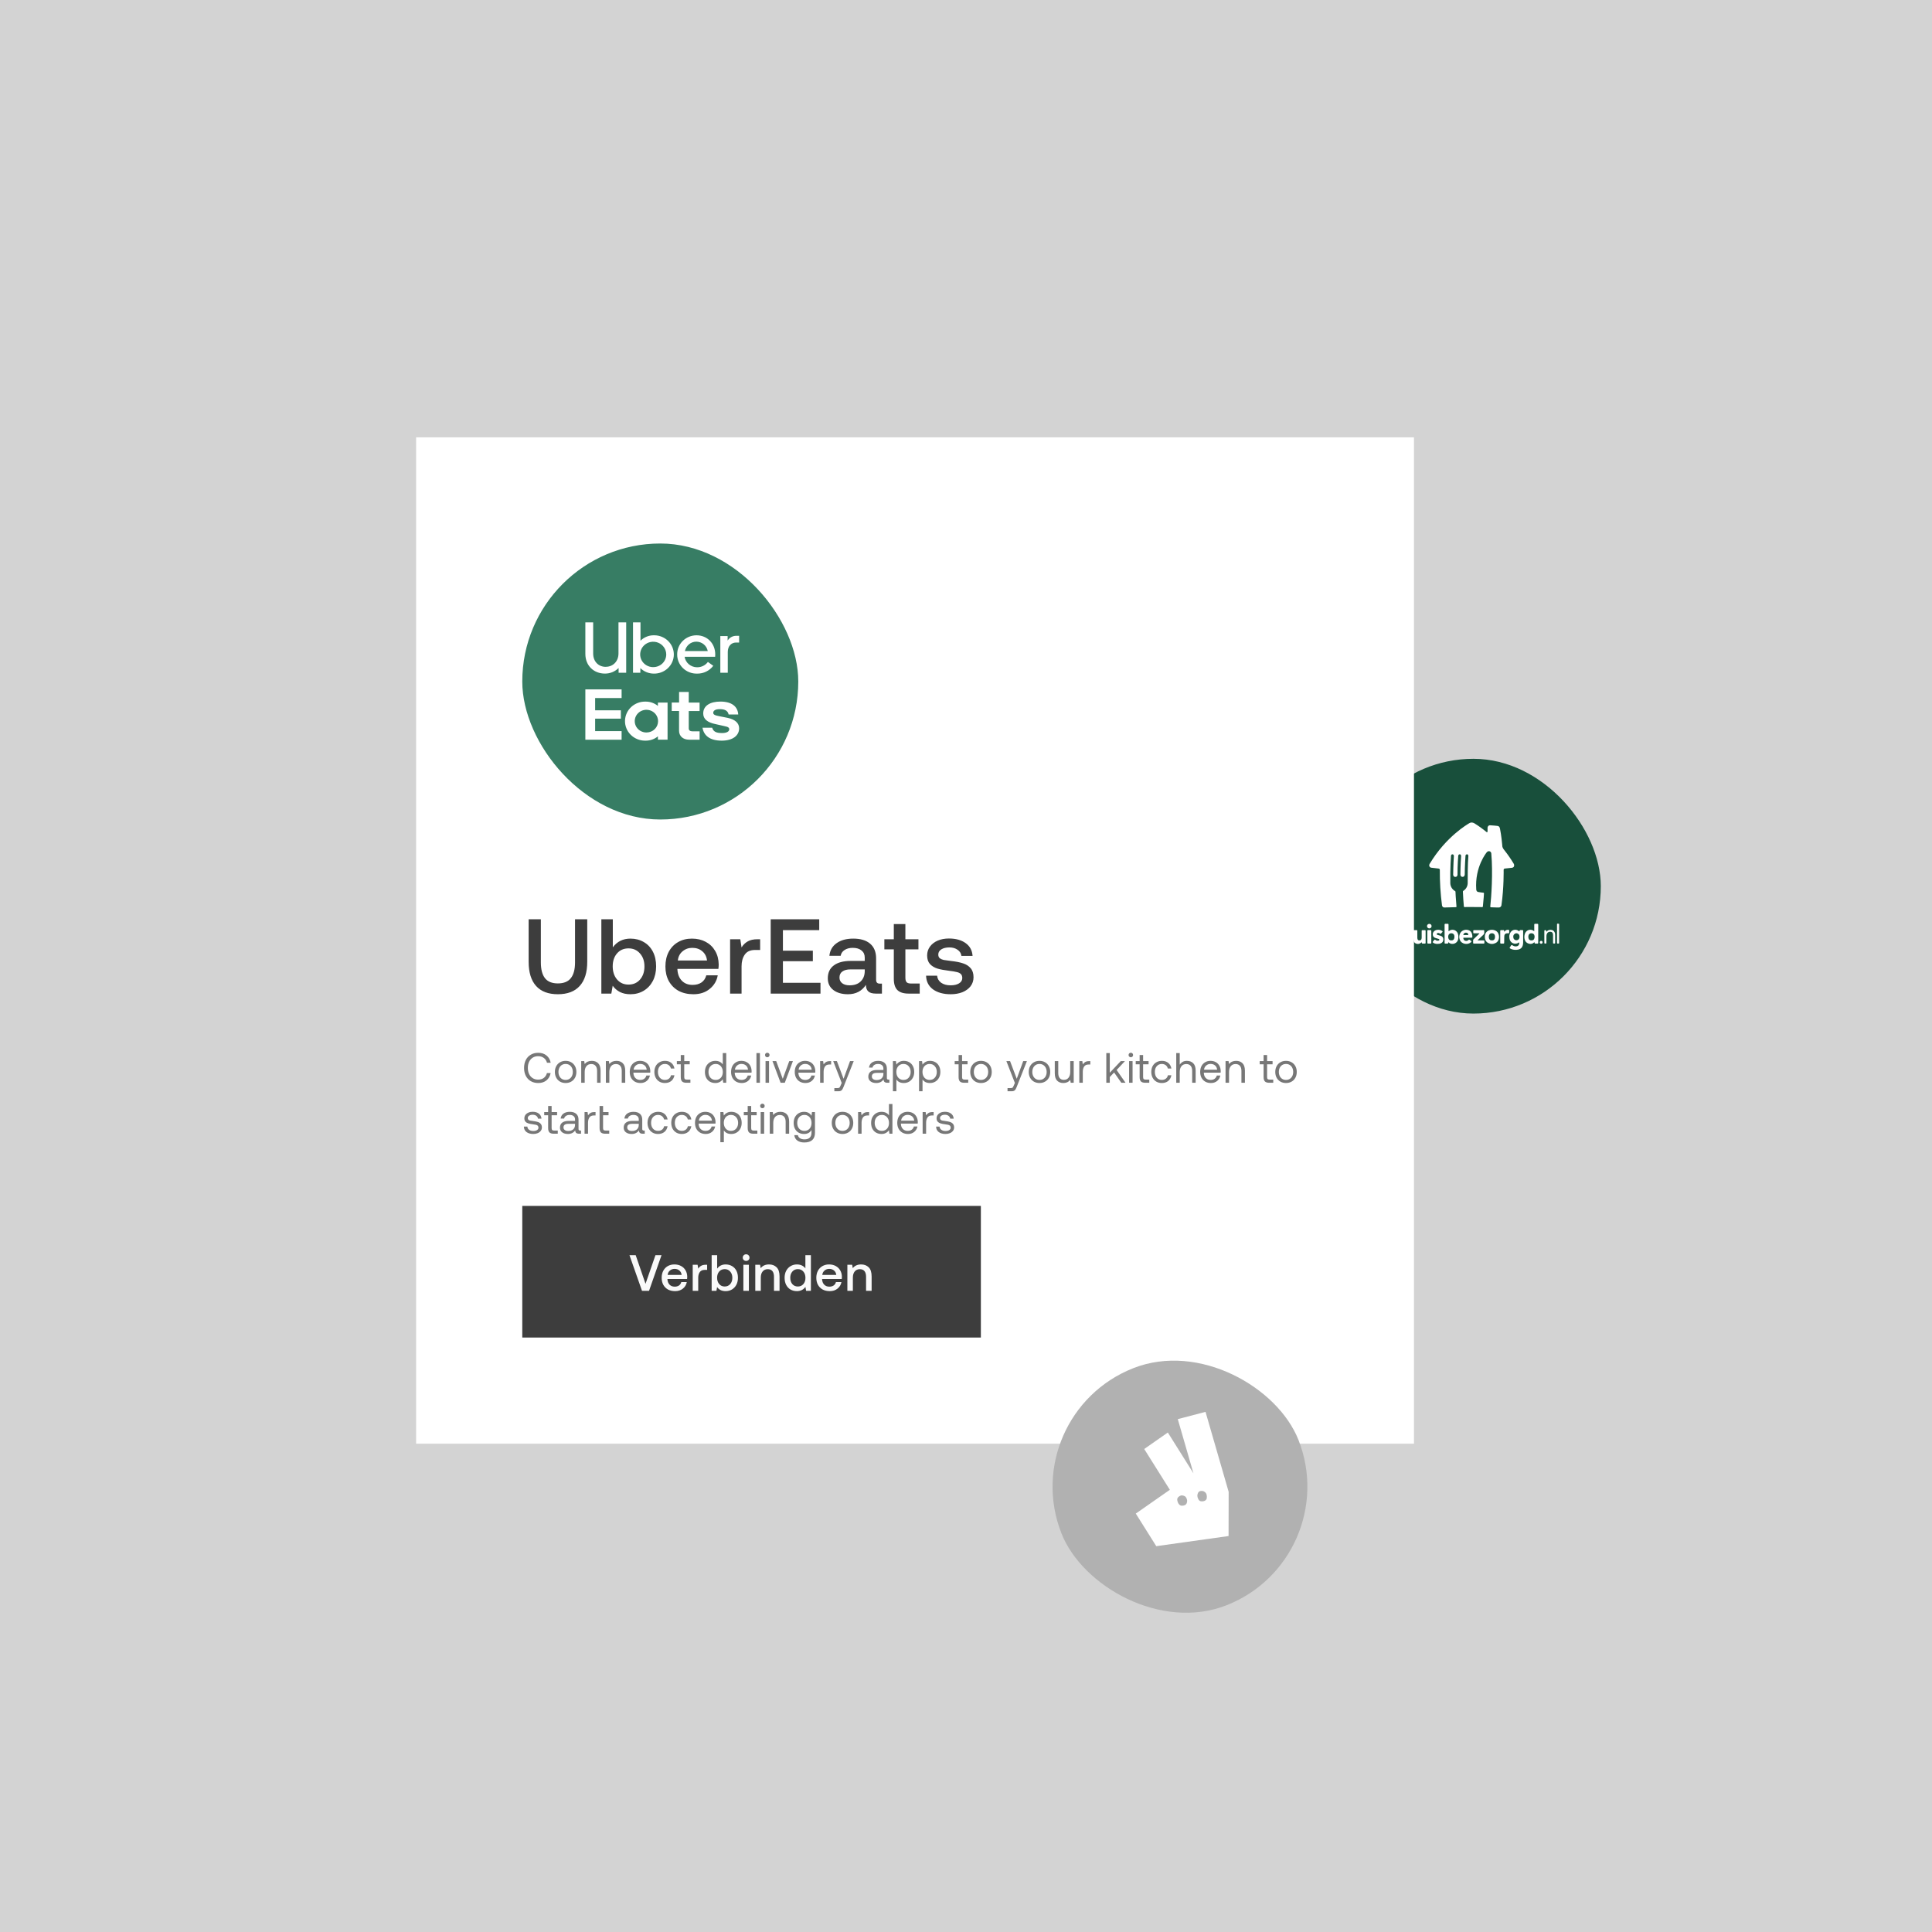 <?xml version="1.0" encoding="utf-8"?>
<svg xmlns="http://www.w3.org/2000/svg" width="455" height="455" viewBox="0 0 455 455" fill="none">
<rect width="455" height="455" fill="#D3D3D3"/>
<rect width="340" height="375" transform="translate(51 40)" fill="#D3D3D3"/>
<rect x="317" y="178.703" width="60" height="60" rx="30" fill="#184F3B"/>
<path d="M356.5 203.423C355.838 202.322 355.115 201.265 354.316 200.258L354.298 200.233L354.291 200.226C354.254 200.177 354.148 200.046 354.11 199.996C353.749 199.505 353.799 199.144 353.799 199.144C353.58 196.682 353.324 195.55 353.275 195.258C353.218 194.916 353.119 194.555 352.62 194.505C352.214 194.462 351.615 194.393 350.954 194.362C350.399 194.331 350.33 194.903 350.33 194.903C350.318 195.475 350.33 195.755 350.33 195.824C350.33 195.892 350.318 195.967 350.212 195.992C350.168 195.992 350.124 195.979 350.093 195.954C349.183 195.202 348.222 194.512 347.218 193.89C347.018 193.772 346.793 193.709 346.563 193.703C346.357 193.709 346.163 193.778 345.995 193.89C345.696 194.076 340.587 196.968 336.719 203.404C336.719 203.404 336.476 203.74 336.657 204.057C336.757 204.25 336.962 204.368 337.174 204.362C337.174 204.362 338.516 204.517 338.784 204.548C339.09 204.58 339.09 204.828 339.09 204.828C339.065 207.639 339.239 210.444 339.601 213.23C339.601 213.23 339.67 213.696 340.131 213.721C340.318 213.733 341.017 213.69 342.87 213.646C342.938 213.653 343.001 213.603 343.013 213.534C343.013 213.522 343.013 213.516 343.013 213.503C342.839 211.675 342.782 210.095 342.776 210.002C342.77 209.934 342.732 209.878 342.67 209.853C341.984 209.461 341.56 208.74 341.554 207.956C341.504 204.337 341.722 201.557 341.722 201.557C341.722 201.557 341.741 201.172 342.084 201.203C342.421 201.234 342.402 201.613 342.402 201.613C342.277 203.174 342.233 205.979 342.233 205.979C342.233 205.979 342.233 206.514 342.745 206.514C343.256 206.514 343.256 205.979 343.256 205.979C343.238 203.777 343.425 201.57 343.425 201.57C343.425 201.57 343.425 201.197 343.787 201.197C344.117 201.197 344.105 201.613 344.105 201.613C343.949 203.522 343.936 205.972 343.936 205.972C343.936 205.972 343.936 206.507 344.448 206.507C344.959 206.507 344.959 205.929 344.959 205.929C344.953 204.107 345.134 201.551 345.134 201.551C345.128 201.364 345.271 201.209 345.458 201.197C345.471 201.197 345.477 201.197 345.49 201.197C345.795 201.197 345.814 201.551 345.814 201.551C345.646 203.529 345.646 206.569 345.652 207.882C345.677 208.665 345.278 209.399 344.61 209.809C344.548 209.853 344.517 209.921 344.523 209.996C344.566 211.196 344.666 212.533 344.754 213.491C344.76 213.553 344.81 213.609 344.872 213.615C345.384 213.615 345.945 213.609 346.563 213.609C347.554 213.609 348.372 213.615 349.101 213.628C349.183 213.628 349.22 213.565 349.226 213.485C349.413 211.756 349.482 210.5 349.488 210.388C349.501 210.263 349.345 210.238 349.345 210.238C349.076 210.226 348.584 210.145 348.135 210.071C347.679 209.996 347.667 209.486 347.667 209.486C347.286 204.088 350.143 200.718 350.143 200.718C350.143 200.718 350.424 200.351 350.823 200.488C351.222 200.624 351.216 201.047 351.216 201.047C351.615 205.543 351.222 211.345 350.967 213.491C350.954 213.578 350.998 213.646 351.079 213.665C351.085 213.665 351.098 213.665 351.104 213.671C352.326 213.708 352.894 213.74 353.05 213.721C353.331 213.69 353.555 213.478 353.599 213.205C354.204 209.02 354.117 204.828 354.117 204.828C354.129 204.679 354.248 204.561 354.397 204.548L356.044 204.374C356.263 204.343 356.443 204.256 356.537 204.07C356.624 203.852 356.612 203.616 356.5 203.423Z" fill="white"/>
<path d="M367.181 222.113C367.151 222.192 367.091 222.223 367.008 222.22C366.944 222.218 366.883 222.223 366.819 222.216C366.744 222.209 366.709 222.172 366.698 222.095C366.694 222.058 366.691 222.021 366.691 221.983C366.691 220.56 366.691 219.136 366.691 217.714C366.691 217.554 366.722 217.523 366.883 217.528C366.937 217.53 366.99 217.541 367.045 217.543C367.12 217.545 367.17 217.574 367.184 217.651C367.181 219.14 367.181 220.628 367.181 222.113Z" fill="white"/>
<path d="M357.765 221.932C357.73 221.952 357.697 221.967 357.666 221.987C357.466 222.123 357.251 222.214 357.009 222.238C356.51 222.288 356.1 222.119 355.783 221.73C355.632 221.543 355.55 221.326 355.504 221.093C355.441 220.764 355.43 220.434 355.511 220.107C355.575 219.858 355.678 219.628 355.845 219.43C356.275 218.922 356.992 218.828 357.545 219.166C357.6 219.199 357.651 219.245 357.703 219.285C357.736 219.309 357.774 219.333 357.818 219.362C357.835 219.325 357.851 219.3 357.859 219.272C357.87 219.237 357.873 219.199 357.879 219.162C357.899 219.074 357.93 219.05 358.02 219.043C358.037 219.041 358.055 219.041 358.07 219.041C358.213 219.041 358.356 219.041 358.499 219.041C358.529 219.041 358.562 219.043 358.593 219.05C358.657 219.061 358.696 219.098 358.705 219.162C358.71 219.193 358.714 219.223 358.714 219.256C358.714 220.175 358.712 221.091 358.71 222.009C358.71 222.242 358.672 222.471 358.606 222.692C358.459 223.193 358.127 223.497 357.624 223.62C357.046 223.76 356.477 223.723 355.922 223.516C355.814 223.477 355.711 223.415 355.612 223.354C355.511 223.292 355.498 223.229 355.561 223.13C355.669 222.961 355.781 222.796 355.895 222.631C355.959 222.541 356.016 222.534 356.117 222.591C356.229 222.653 356.339 222.723 356.456 222.774C356.708 222.884 356.974 222.91 357.244 222.848C357.534 222.783 357.719 222.591 357.771 222.297C357.798 222.181 357.804 222.062 357.765 221.932ZM356.385 220.577C356.387 220.619 356.385 220.662 356.392 220.704C356.401 220.772 356.414 220.84 356.429 220.906C356.504 221.262 356.866 221.46 357.165 221.438C357.519 221.414 357.78 221.172 357.848 220.823C357.875 220.687 357.862 220.555 357.844 220.423C357.811 220.148 357.657 219.962 357.407 219.856C357.159 219.751 356.921 219.771 356.704 219.935C356.491 220.096 356.383 220.309 356.385 220.577Z" fill="white"/>
<path d="M361.323 219.314C361.325 219.233 361.329 219.172 361.329 219.11C361.329 218.679 361.329 218.247 361.329 217.816C361.329 217.776 361.329 217.735 361.336 217.697C361.351 217.605 361.384 217.57 361.477 217.568C361.688 217.563 361.901 217.563 362.112 217.568C362.208 217.57 362.248 217.616 362.257 217.715C362.261 217.761 362.261 217.807 362.261 217.851C362.261 218.914 362.263 219.978 362.263 221.041C362.263 221.347 362.263 221.652 362.261 221.959C362.261 222.006 362.259 222.052 362.254 222.096C362.243 222.17 362.206 222.206 362.131 222.217C362.118 222.219 362.103 222.221 362.09 222.221C361.916 222.221 361.74 222.223 361.567 222.221C361.452 222.219 361.424 222.188 361.409 222.072C361.402 222.019 361.398 221.964 361.391 221.909C361.345 221.909 361.312 221.935 361.283 221.962C360.908 222.318 360.466 222.375 359.994 222.225C359.471 222.061 359.161 221.689 359.051 221.158C358.974 220.782 358.983 220.4 359.084 220.028C359.168 219.714 359.332 219.446 359.592 219.244C360.051 218.886 360.712 218.879 361.182 219.224C361.222 219.253 361.266 219.277 361.323 219.314ZM359.934 220.622C359.932 220.793 359.965 220.951 360.027 221.103C360.097 221.27 360.218 221.384 360.394 221.437C360.552 221.483 360.714 221.492 360.877 221.456C361.108 221.406 361.264 221.267 361.332 221.039C361.36 220.94 361.376 220.839 361.398 220.738C361.404 220.707 361.415 220.676 361.411 220.646C361.402 220.551 361.393 220.459 361.378 220.367C361.323 220.055 361.134 219.864 360.822 219.804C360.73 219.787 360.635 219.782 360.541 219.795C360.286 219.833 360.104 219.967 360.007 220.209C359.954 220.343 359.932 220.483 359.934 220.622Z" fill="white"/>
<path d="M341.079 221.909C341.074 221.942 341.07 221.973 341.068 222.006C341.061 222.184 341.024 222.221 340.846 222.223C340.703 222.225 340.56 222.223 340.417 222.223C340.389 222.223 340.36 222.221 340.332 222.219C340.27 222.212 340.231 222.179 340.22 222.118C340.213 222.074 340.211 222.028 340.211 221.982C340.211 220.822 340.211 219.659 340.211 218.499C340.211 218.264 340.211 218.031 340.211 217.796C340.211 217.757 340.213 217.715 340.222 217.678C340.237 217.603 340.268 217.577 340.345 217.568C340.371 217.566 340.395 217.563 340.422 217.563C340.591 217.563 340.76 217.561 340.927 217.563C341.099 217.566 341.138 217.607 341.138 217.779C341.138 218.253 341.138 218.728 341.138 219.202C341.138 219.233 341.138 219.264 341.138 219.31C341.189 219.282 341.23 219.264 341.268 219.238C341.549 219.031 341.865 218.941 342.212 218.978C342.597 219.02 342.904 219.2 343.135 219.51C343.304 219.741 343.401 220 343.438 220.283C343.478 220.597 343.476 220.912 343.403 221.219C343.269 221.79 342.83 222.197 342.248 222.28C341.854 222.335 341.498 222.245 341.197 221.977C341.169 221.951 341.138 221.927 341.107 221.902C341.094 221.905 341.085 221.907 341.079 221.909ZM341.063 220.641C341.059 220.775 341.088 220.918 341.136 221.054C341.224 221.294 341.393 221.43 341.648 221.465C341.749 221.478 341.848 221.476 341.947 221.463C342.204 221.43 342.382 221.296 342.456 221.046C342.502 220.892 342.553 220.736 342.524 220.571C342.513 220.501 342.518 220.428 342.505 220.358C342.452 220.081 342.298 219.892 342.019 219.82C341.955 219.802 341.889 219.793 341.826 219.789C341.496 219.767 341.237 219.936 341.131 220.222C341.083 220.354 341.063 220.49 341.063 220.641Z" fill="white"/>
<path d="M330.623 219.322C330.654 219.3 330.689 219.285 330.713 219.259C330.88 219.087 331.089 219.002 331.324 218.98C331.526 218.96 331.724 218.98 331.915 219.05C332.216 219.162 332.39 219.386 332.467 219.689C332.515 219.878 332.53 220.074 332.533 220.267C332.537 220.849 332.537 221.434 332.537 222.016C332.537 222.185 332.506 222.218 332.337 222.22C332.163 222.224 331.988 222.22 331.814 222.22C331.788 222.22 331.764 222.218 331.737 222.216C331.665 222.205 331.63 222.176 331.616 222.104C331.608 222.053 331.608 222 331.608 221.95C331.608 221.473 331.608 220.994 331.605 220.517C331.605 220.377 331.597 220.238 331.559 220.102C331.502 219.909 331.377 219.803 331.175 219.797C331.098 219.795 331.019 219.799 330.946 219.817C330.804 219.852 330.707 219.944 330.661 220.085C330.604 220.258 330.586 220.436 330.584 220.616C330.579 221.064 330.582 221.515 330.579 221.963C330.579 222.003 330.579 222.044 330.577 222.084C330.568 222.174 330.531 222.211 330.441 222.218C330.38 222.222 330.316 222.222 330.252 222.222C330.136 222.222 330.017 222.222 329.901 222.222C329.863 222.222 329.826 222.222 329.789 222.218C329.705 222.209 329.672 222.178 329.659 222.097C329.652 222.058 329.652 222.018 329.652 221.978C329.652 221.33 329.652 220.68 329.652 220.032C329.652 219.3 329.652 218.569 329.652 217.837C329.652 217.787 329.655 217.734 329.663 217.683C329.677 217.606 329.712 217.578 329.791 217.569C329.841 217.565 329.894 217.562 329.945 217.562C330.09 217.562 330.237 217.563 330.382 217.565C330.404 217.565 330.428 217.567 330.45 217.569C330.527 217.58 330.566 217.617 330.577 217.697C330.582 217.729 330.579 217.765 330.579 217.8C330.579 218.248 330.582 218.698 330.579 219.147C330.582 219.204 330.586 219.263 330.623 219.322Z" fill="white"/>
<path d="M349.684 220.634C349.69 220.396 349.721 220.163 349.807 219.944C349.965 219.533 350.259 219.254 350.666 219.1C351.153 218.918 351.643 218.933 352.12 219.133C352.531 219.304 352.803 219.616 352.935 220.04C353.06 220.44 353.06 220.847 352.935 221.247C352.821 221.616 352.595 221.901 352.25 222.077C351.661 222.378 351.063 222.382 350.472 222.081C350.059 221.87 349.82 221.519 349.73 221.066C349.706 220.924 349.699 220.779 349.684 220.634ZM352.089 220.623C352.08 220.537 352.078 220.451 352.063 220.368C352.015 220.091 351.87 219.895 351.588 219.819C351.485 219.79 351.38 219.79 351.274 219.794C350.991 219.808 350.782 219.964 350.692 220.234C350.606 220.491 350.602 220.75 350.679 221.009C350.751 221.255 350.914 221.409 351.169 221.457C351.281 221.477 351.395 221.479 351.509 221.464C351.755 221.431 351.927 221.306 352.012 221.071C352.065 220.926 352.085 220.776 352.089 220.623Z" fill="white"/>
<path d="M334.834 221.89C334.777 221.941 334.733 221.98 334.689 222.018C334.353 222.314 333.822 222.389 333.42 222.196C333.125 222.053 332.958 221.813 332.916 221.497C332.886 221.269 332.873 221.036 332.868 220.805C332.859 220.295 332.862 219.788 332.859 219.278C332.859 219.247 332.859 219.214 332.864 219.184C332.873 219.1 332.906 219.067 332.987 219.056C333.015 219.052 333.044 219.052 333.072 219.052C333.244 219.052 333.415 219.05 333.587 219.052C333.751 219.054 333.789 219.089 333.789 219.254C333.791 219.772 333.791 220.289 333.793 220.807C333.793 220.93 333.804 221.053 333.841 221.172C333.905 221.374 334.037 221.473 334.248 221.475C334.309 221.475 334.373 221.468 334.435 221.455C334.608 221.416 334.72 221.306 334.769 221.134C334.808 221 334.815 220.864 334.815 220.728C334.817 220.269 334.815 219.808 334.817 219.348C334.817 219.293 334.817 219.239 334.821 219.186C334.828 219.102 334.861 219.063 334.944 219.063C335.164 219.058 335.384 219.056 335.603 219.061C335.7 219.063 335.733 219.102 335.742 219.199C335.744 219.225 335.744 219.249 335.744 219.276C335.744 220.181 335.744 221.088 335.744 221.994C335.744 222.031 335.744 222.068 335.737 222.103C335.724 222.182 335.691 222.213 335.612 222.218C335.544 222.222 335.476 222.222 335.406 222.222C335.274 222.222 335.142 222.224 335.01 222.22C334.9 222.215 334.865 222.178 334.854 222.068C334.85 222.013 334.843 221.961 334.834 221.89Z" fill="white"/>
<path d="M345.632 220.84C345.359 220.84 345.089 220.84 344.817 220.84C344.788 220.84 344.76 220.84 344.731 220.84C344.623 220.845 344.597 220.871 344.621 220.979C344.639 221.06 344.661 221.139 344.694 221.216C344.788 221.44 344.968 221.55 345.203 221.583C345.434 221.614 345.632 221.55 345.803 221.394C345.838 221.361 345.876 221.33 345.915 221.3C345.952 221.271 345.994 221.269 346.036 221.291C346.056 221.302 346.076 221.313 346.095 221.326C346.212 221.409 346.326 221.495 346.44 221.579C346.462 221.596 346.484 221.616 346.504 221.636C346.559 221.697 346.559 221.745 346.508 221.811C346.493 221.831 346.475 221.851 346.456 221.869C346.19 222.11 345.88 222.255 345.52 222.288C345.195 222.319 344.88 222.273 344.582 222.143C344.144 221.954 343.868 221.616 343.736 221.165C343.591 220.665 343.657 220.181 343.914 219.726C344.122 219.357 344.452 219.142 344.852 219.028C345.214 218.925 345.577 218.951 345.928 219.087C346.282 219.223 346.502 219.489 346.631 219.839C346.73 220.111 346.754 220.394 346.752 220.682C346.752 220.779 346.717 220.816 346.62 220.829C346.579 220.836 346.535 220.838 346.493 220.838C346.203 220.84 345.917 220.84 345.632 220.84ZM345.203 220.208C345.348 220.208 345.496 220.208 345.641 220.208C345.669 220.208 345.698 220.208 345.726 220.203C345.805 220.19 345.825 220.164 345.807 220.087C345.766 219.902 345.662 219.766 345.485 219.694C345.221 219.586 344.9 219.667 344.727 219.893C344.683 219.951 344.652 220.021 344.628 220.091C344.601 220.166 344.632 220.203 344.713 220.21C344.733 220.212 344.753 220.21 344.773 220.21C344.918 220.208 345.061 220.208 345.203 220.208Z" fill="white"/>
<path d="M328.206 220.467C328.206 220.953 328.206 221.438 328.206 221.926C328.206 221.983 328.204 222.04 328.197 222.098C328.188 222.181 328.157 222.212 328.072 222.221C328.032 222.225 327.993 222.225 327.951 222.225C327.797 222.225 327.641 222.225 327.487 222.225C327.448 222.225 327.406 222.223 327.367 222.218C327.292 222.21 327.261 222.181 327.248 222.106C327.241 222.062 327.237 222.016 327.237 221.97C327.237 220.957 327.237 219.947 327.239 218.934C327.239 218.897 327.239 218.859 327.235 218.822C327.228 218.756 327.197 218.725 327.129 218.719C327.101 218.716 327.07 218.716 327.039 218.716C326.76 218.716 326.483 218.719 326.207 218.716C326.04 218.716 326.002 218.675 326 218.506C326 218.361 326 218.213 326 218.068C326 218.049 326 218.029 326.002 218.009C326.013 217.906 326.051 217.868 326.154 217.86C326.176 217.857 326.2 217.857 326.222 217.857C327.224 217.857 328.223 217.857 329.225 217.857C329.263 217.857 329.3 217.86 329.335 217.866C329.392 217.875 329.427 217.908 329.436 217.967C329.44 217.996 329.445 218.024 329.445 218.053C329.445 218.205 329.447 218.356 329.445 218.508C329.443 218.677 329.405 218.716 329.238 218.716C328.964 218.716 328.689 218.716 328.414 218.716C328.384 218.716 328.351 218.714 328.32 218.716C328.248 218.721 328.217 218.747 328.206 218.82C328.199 218.857 328.199 218.894 328.199 218.932C328.199 219.444 328.199 219.956 328.199 220.467C328.204 220.467 328.204 220.467 328.206 220.467Z" fill="white"/>
<path d="M348.408 219.848C348.402 219.808 348.38 219.8 348.351 219.8C348.303 219.8 348.254 219.798 348.206 219.798C347.874 219.798 347.543 219.798 347.211 219.798C347.165 219.798 347.119 219.795 347.075 219.787C347.004 219.773 346.976 219.743 346.969 219.672C346.965 219.617 346.965 219.565 346.965 219.51C346.965 219.413 346.963 219.314 346.965 219.218C346.967 219.105 347.007 219.066 347.121 219.055C347.149 219.053 347.178 219.053 347.207 219.053C347.907 219.053 348.608 219.053 349.309 219.053C349.351 219.053 349.395 219.055 349.436 219.062C349.498 219.07 349.533 219.105 349.546 219.165C349.551 219.185 349.555 219.204 349.555 219.224C349.553 219.422 349.553 219.617 349.546 219.815C349.542 219.916 349.489 220 349.417 220.068C349.265 220.215 349.113 220.362 348.96 220.507C348.694 220.76 348.428 221.01 348.164 221.263C348.107 221.318 348.052 221.377 347.989 221.441C348.017 221.452 348.035 221.463 348.052 221.465C348.101 221.469 348.149 221.474 348.197 221.474C348.566 221.474 348.936 221.474 349.305 221.474C349.355 221.474 349.408 221.474 349.458 221.478C349.535 221.487 349.568 221.522 349.584 221.597C349.586 221.606 349.588 221.614 349.588 221.623C349.588 221.775 349.595 221.926 349.588 222.078C349.584 222.179 349.54 222.212 349.441 222.219C349.419 222.221 349.395 222.221 349.373 222.221C348.635 222.221 347.896 222.221 347.16 222.221C347.125 222.221 347.092 222.221 347.057 222.216C346.985 222.208 346.949 222.175 346.938 222.102C346.936 222.082 346.934 222.063 346.934 222.043C346.932 221.845 346.93 221.647 346.93 221.452C346.93 221.335 346.978 221.245 347.062 221.164C347.446 220.793 347.83 220.419 348.213 220.048C348.276 219.982 348.345 219.912 348.408 219.848Z" fill="white"/>
<path d="M338.744 218.973C339.025 218.977 339.35 219.056 339.64 219.256C339.658 219.267 339.673 219.278 339.689 219.291C339.744 219.34 339.755 219.395 339.72 219.46C339.706 219.485 339.687 219.509 339.669 219.529C339.575 219.632 339.478 219.733 339.381 219.834C339.366 219.851 339.348 219.867 339.331 219.88C339.278 219.928 339.219 219.933 339.157 219.898C339.12 219.876 339.085 219.851 339.049 219.827C338.891 219.724 338.722 219.698 338.542 219.753C338.456 219.779 338.388 219.827 338.371 219.926C338.349 220.043 338.39 220.122 338.502 220.161C338.595 220.194 338.687 220.218 338.781 220.245C338.926 220.286 339.074 220.319 339.219 220.366C339.311 220.394 339.401 220.434 339.487 220.48C339.711 220.601 339.847 220.79 339.893 221.042C339.926 221.225 339.919 221.407 339.862 221.585C339.79 221.811 339.643 221.976 339.44 222.095C339.289 222.185 339.122 222.235 338.948 222.264C338.612 222.321 338.276 222.31 337.947 222.218C337.808 222.18 337.679 222.121 337.56 222.04C337.523 222.013 337.487 221.985 337.454 221.952C337.408 221.906 337.402 221.853 337.435 221.796C337.45 221.769 337.468 221.743 337.487 221.719C337.584 221.602 337.683 221.488 337.782 221.372C337.793 221.359 337.804 221.345 337.817 221.334C337.892 221.262 337.936 221.26 338.019 221.321C338.048 221.341 338.072 221.365 338.098 221.387C338.327 221.57 338.581 221.587 338.852 221.504C338.942 221.475 338.984 221.409 338.984 221.323C338.984 221.236 338.937 221.165 338.847 221.137C338.676 221.082 338.502 221.036 338.331 220.983C338.21 220.946 338.092 220.906 337.973 220.864C337.936 220.851 337.9 220.831 337.865 220.814C337.63 220.697 337.496 220.504 337.452 220.249C337.408 220.005 337.441 219.77 337.553 219.551C337.632 219.397 337.747 219.276 337.894 219.186C338.133 219.041 338.388 218.971 338.744 218.973Z" fill="white"/>
<path d="M354.263 219.426C354.29 219.417 354.307 219.415 354.318 219.406C354.34 219.385 354.362 219.36 354.38 219.336C354.542 219.108 354.769 218.998 355.043 218.98C355.122 218.976 355.204 218.98 355.283 218.987C355.36 218.993 355.425 219.055 355.428 219.132C355.432 219.312 355.434 219.492 355.43 219.672C355.428 219.751 355.375 219.795 355.285 219.798C355.186 219.802 355.085 219.795 354.984 219.8C354.909 219.802 354.835 219.806 354.762 219.822C354.479 219.883 354.301 220.094 354.279 220.391C354.268 220.527 354.263 220.665 354.261 220.802C354.255 221.212 354.252 221.625 354.246 222.036C354.246 222.043 354.246 222.047 354.246 222.054C354.244 222.177 354.204 222.219 354.081 222.223C353.984 222.225 353.888 222.227 353.789 222.227C353.688 222.227 353.589 222.225 353.488 222.223C353.371 222.221 353.327 222.179 353.319 222.065C353.316 222.038 353.316 222.014 353.316 221.988C353.316 221.098 353.316 220.211 353.316 219.321C353.316 219.266 353.321 219.213 353.33 219.158C353.341 219.097 353.369 219.07 353.433 219.062C353.461 219.057 353.49 219.055 353.519 219.055C353.699 219.055 353.879 219.053 354.059 219.055C354.217 219.057 354.237 219.081 354.246 219.242C354.25 219.301 354.257 219.358 354.263 219.426Z" fill="white"/>
<path d="M364.175 219.414C364.226 219.434 364.237 219.397 364.259 219.377C364.325 219.316 364.389 219.247 364.459 219.19C364.597 219.083 364.755 219.023 364.929 219.001C365.129 218.975 365.329 218.975 365.524 219.032C365.894 219.142 366.107 219.397 366.199 219.762C366.232 219.889 366.241 220.021 366.241 220.153C366.241 220.768 366.241 221.381 366.241 221.996C366.241 222.033 366.241 222.071 366.234 222.108C366.225 222.169 366.19 222.209 366.129 222.213C366.043 222.22 365.957 222.22 365.872 222.213C365.803 222.209 365.766 222.165 365.755 222.095C365.751 222.055 365.751 222.016 365.751 221.974C365.751 221.394 365.749 220.814 365.751 220.234C365.751 220.095 365.735 219.961 365.689 219.83C365.612 219.608 365.463 219.48 365.23 219.45C365.096 219.432 364.962 219.425 364.83 219.461C364.575 219.526 364.411 219.693 364.303 219.924C364.219 220.1 364.195 220.291 364.195 220.484C364.193 220.979 364.193 221.473 364.191 221.967C364.191 222.016 364.186 222.064 364.18 222.112C364.169 222.178 364.138 222.209 364.072 222.213C363.991 222.22 363.907 222.22 363.824 222.213C363.756 222.209 363.725 222.176 363.712 222.106C363.705 222.073 363.703 222.038 363.703 222.005C363.703 221.099 363.703 220.192 363.703 219.287C363.703 219.25 363.705 219.212 363.712 219.177C363.725 219.105 363.749 219.074 363.822 219.067C363.892 219.061 363.965 219.061 364.035 219.067C364.112 219.076 364.136 219.107 364.147 219.184C364.154 219.23 364.156 219.274 364.16 219.32C364.164 219.353 364.171 219.386 364.175 219.414Z" fill="white"/>
<path d="M336.148 220.634C336.148 220.194 336.148 219.753 336.148 219.313C336.148 219.265 336.153 219.217 336.157 219.168C336.164 219.102 336.201 219.065 336.265 219.052C336.289 219.047 336.315 219.043 336.342 219.043C336.522 219.043 336.702 219.043 336.882 219.043C336.9 219.043 336.917 219.043 336.933 219.045C337.027 219.058 337.062 219.093 337.073 219.188C337.078 219.23 337.08 219.274 337.08 219.315C337.08 220.196 337.08 221.075 337.08 221.956C337.08 222.002 337.078 222.048 337.073 222.092C337.062 222.174 337.027 222.207 336.946 222.215C336.939 222.215 336.935 222.218 336.928 222.218C336.72 222.218 336.511 222.22 336.302 222.218C336.203 222.215 336.166 222.174 336.157 222.075C336.153 222.035 336.153 221.996 336.153 221.954C336.148 221.515 336.148 221.075 336.148 220.634Z" fill="white"/>
<path d="M336.615 217.578C336.898 217.576 337.146 217.778 337.149 218.116C337.149 218.417 336.907 218.652 336.606 218.65C336.309 218.648 336.07 218.402 336.074 218.103C336.079 217.8 336.309 217.576 336.615 217.578Z" fill="white"/>
<path d="M363.293 221.92C363.293 222.116 363.153 222.259 362.962 222.261C362.77 222.263 362.621 222.112 362.621 221.918C362.621 221.723 362.766 221.582 362.964 221.582C363.159 221.584 363.293 221.723 363.293 221.92Z" fill="white"/>
<rect width="235" height="237" transform="translate(98 103)" fill="white"/>
<rect x="123" y="128" width="65" height="65" rx="32.5" fill="#377D64"/>
<path d="M137.855 162.357H146.392V164.393H140.16V167.278H146.216V169.246H140.16V172.182H146.392V174.215H137.855V162.357ZM169.97 174.429C172.588 174.429 174.07 173.209 174.07 171.532C174.07 170.34 173.191 169.448 171.37 169.063L169.437 168.678C168.315 168.476 167.973 168.273 167.973 167.866C167.973 167.338 168.511 167.01 169.51 167.01C170.588 167.01 171.39 167.295 171.598 168.265H173.862C173.739 166.434 172.398 165.226 169.648 165.226C167.278 165.226 165.615 166.178 165.615 168.022C165.615 169.297 166.532 170.127 168.503 170.531L170.664 171.019C171.516 171.181 171.744 171.404 171.744 171.749C171.744 172.296 171.1 172.638 170.061 172.638C168.752 172.638 168.011 172.353 167.718 171.384H165.442C165.753 173.214 167.144 174.429 169.97 174.429ZM164.763 174.206H162.312C160.774 174.206 159.922 173.277 159.922 172.1V167.444H158.197V165.448H159.928V162.968H162.206V165.457H164.76V167.452H162.206V171.541C162.206 172.005 162.54 172.231 163.058 172.231H164.763V174.206ZM154.943 165.462V166.252C154.142 165.592 153.126 165.231 152.076 165.234C151.451 165.213 150.828 165.313 150.243 165.529C149.658 165.744 149.122 166.071 148.668 166.49C148.213 166.908 147.849 167.41 147.596 167.967C147.342 168.524 147.205 169.124 147.192 169.733C147.178 170.342 147.29 170.948 147.519 171.514C147.748 172.081 148.09 172.598 148.526 173.035C148.962 173.472 149.483 173.82 150.058 174.059C150.633 174.298 151.252 174.424 151.877 174.429H152.076C153.126 174.433 154.143 174.072 154.943 173.411V174.198H157.216V165.457L154.943 165.462ZM152.264 172.507C151.721 172.513 151.188 172.363 150.732 172.074C150.277 171.785 149.92 171.372 149.706 170.885C149.493 170.399 149.432 169.862 149.532 169.342C149.631 168.822 149.887 168.343 150.267 167.964C150.646 167.586 151.133 167.326 151.664 167.216C152.196 167.107 152.749 167.154 153.253 167.35C153.757 167.547 154.191 167.885 154.498 168.321C154.805 168.758 154.972 169.273 154.979 169.802V169.836C154.982 170.183 154.915 170.527 154.782 170.849C154.649 171.17 154.452 171.464 154.202 171.711C153.952 171.959 153.655 172.156 153.327 172.292C152.999 172.427 152.647 172.499 152.29 172.502H152.261L152.264 172.507Z" fill="white"/>
<path d="M173.349 151.321C172.207 151.321 171.398 152.192 171.398 153.528V158.437H169.64V149.799H171.363V150.856C171.576 150.506 171.881 150.218 172.246 150.022C172.611 149.826 173.023 149.728 173.44 149.739H174.07V151.324L173.349 151.321ZM168.445 154.119C168.445 151.549 166.564 149.616 164.022 149.616C163.422 149.619 162.829 149.737 162.277 149.964C161.724 150.19 161.223 150.521 160.801 150.937C160.38 151.352 160.046 151.845 159.82 152.386C159.594 152.927 159.48 153.506 159.484 154.091V154.119C159.475 154.719 159.591 155.315 159.824 155.871C160.058 156.426 160.403 156.93 160.841 157.352C161.278 157.775 161.799 158.106 162.371 158.328C162.943 158.55 163.555 158.657 164.171 158.642C164.911 158.654 165.643 158.493 166.305 158.172C166.968 157.851 167.542 157.38 167.979 156.798L166.717 155.89C166.427 156.285 166.043 156.607 165.597 156.825C165.152 157.044 164.658 157.154 164.159 157.146C163.448 157.143 162.762 156.892 162.225 156.439C161.687 155.985 161.334 155.359 161.23 154.673H168.422L168.445 154.119ZM161.297 153.326C161.614 152.009 162.689 151.115 163.998 151.115C164.639 151.121 165.259 151.344 165.748 151.748C166.238 152.152 166.567 152.71 166.679 153.326H161.297ZM153.973 149.613C153.39 149.613 152.813 149.725 152.275 149.944C151.736 150.164 151.248 150.485 150.839 150.89V146.572H149.081V158.44H150.807V157.343C151.22 157.751 151.711 158.075 152.253 158.298C152.795 158.52 153.377 158.636 153.965 158.64C154.573 158.652 155.177 158.548 155.743 158.333C156.31 158.118 156.827 157.796 157.266 157.386C157.705 156.976 158.057 156.485 158.302 155.943C158.546 155.4 158.679 154.816 158.691 154.224C158.704 153.631 158.597 153.042 158.377 152.49C158.156 151.938 157.826 151.433 157.405 151.005C156.984 150.577 156.481 150.235 155.925 149.996C155.368 149.758 154.769 149.629 154.161 149.616H153.962L153.973 149.613ZM153.848 157.118C153.24 157.12 152.646 156.948 152.139 156.621C151.633 156.295 151.237 155.829 151.002 155.283C150.767 154.738 150.703 154.136 150.819 153.555C150.935 152.974 151.224 152.44 151.652 152.019C152.079 151.599 152.625 151.311 153.22 151.193C153.815 151.075 154.432 151.131 154.994 151.355C155.556 151.579 156.038 151.96 156.377 152.451C156.717 152.941 156.9 153.519 156.903 154.111V154.136C156.903 154.526 156.825 154.913 156.672 155.273C156.519 155.634 156.295 155.961 156.013 156.237C155.73 156.513 155.394 156.732 155.025 156.882C154.655 157.031 154.259 157.109 153.859 157.109L153.848 157.118ZM142.669 157.035C144.353 157.035 145.657 155.778 145.657 153.894V146.572H147.473V158.44H145.686V157.315C145.269 157.736 144.768 158.07 144.214 158.297C143.66 158.524 143.064 158.638 142.464 158.634C139.856 158.634 137.855 156.789 137.855 153.997V146.572H139.695V153.905C139.695 155.801 140.949 157.046 142.66 157.046L142.669 157.035Z" fill="white"/>
<path d="M127.375 216.5V226.65C127.375 228.3 127.7 229.542 128.35 230.375C129 231.192 130.008 231.6 131.375 231.6C132.758 231.6 133.775 231.192 134.425 230.375C135.092 229.542 135.425 228.3 135.425 226.65V216.5H138.3V226.5C138.3 229 137.708 230.9 136.525 232.2C135.358 233.5 133.642 234.15 131.375 234.15C129.125 234.15 127.417 233.5 126.25 232.2C125.083 230.9 124.5 229 124.5 226.5V216.5H127.375ZM148.472 221.05C149.639 221.05 150.68 221.317 151.597 221.85C152.514 222.367 153.23 223.117 153.747 224.1C154.264 225.083 154.522 226.25 154.522 227.6C154.522 228.883 154.264 230.025 153.747 231.025C153.23 232.008 152.514 232.775 151.597 233.325C150.68 233.875 149.639 234.15 148.472 234.15C147.522 234.15 146.697 233.975 145.997 233.625C145.297 233.258 144.73 232.767 144.297 232.15L143.972 234H141.622V216.5H144.322V223.1C145.339 221.733 146.722 221.05 148.472 221.05ZM148.022 231.875C149.139 231.875 150.039 231.483 150.722 230.7C151.422 229.9 151.772 228.867 151.772 227.6C151.772 226.35 151.422 225.333 150.722 224.55C150.039 223.75 149.139 223.35 148.022 223.35C146.905 223.35 146.005 223.742 145.322 224.525C144.639 225.308 144.297 226.325 144.297 227.575C144.297 228.842 144.639 229.875 145.322 230.675C146.005 231.475 146.905 231.875 148.022 231.875ZM156.71 227.625C156.71 226.308 156.969 225.158 157.485 224.175C158.019 223.175 158.752 222.408 159.685 221.875C160.635 221.325 161.719 221.05 162.935 221.05C164.169 221.05 165.252 221.3 166.185 221.8C167.135 222.3 167.877 223.008 168.41 223.925C168.96 224.842 169.244 225.917 169.26 227.15C169.26 227.483 169.235 227.825 169.185 228.175H159.535V228.325C159.602 229.442 159.952 230.325 160.585 230.975C161.219 231.625 162.06 231.95 163.11 231.95C163.944 231.95 164.644 231.758 165.21 231.375C165.777 230.975 166.152 230.417 166.335 229.7H169.035C168.802 231 168.169 232.067 167.135 232.9C166.119 233.733 164.844 234.15 163.31 234.15C161.977 234.15 160.81 233.883 159.81 233.35C158.827 232.8 158.06 232.033 157.51 231.05C156.977 230.067 156.71 228.925 156.71 227.625ZM166.51 226.2C166.394 225.267 166.019 224.542 165.385 224.025C164.769 223.492 163.985 223.225 163.035 223.225C162.152 223.225 161.385 223.5 160.735 224.05C160.102 224.583 159.735 225.3 159.635 226.2H166.51ZM179.018 221.2V223.725H177.818C176.701 223.725 175.893 224.092 175.393 224.825C174.893 225.542 174.643 226.458 174.643 227.575V234H171.943V221.2H174.343L174.643 223.125C175.01 222.525 175.485 222.058 176.068 221.725C176.651 221.375 177.435 221.2 178.418 221.2H179.018ZM181.507 216.5H192.932V219.05H184.382V223.9H191.432V226.375H184.382V231.45H193.232V234H181.507V216.5ZM207.703 231.65V234H206.278C205.445 234 204.845 233.825 204.478 233.475C204.111 233.125 203.928 232.617 203.928 231.95C202.961 233.417 201.553 234.15 199.703 234.15C198.27 234.15 197.12 233.817 196.253 233.15C195.386 232.483 194.953 231.567 194.953 230.4C194.953 229.083 195.42 228.075 196.353 227.375C197.286 226.658 198.645 226.3 200.428 226.3H203.653V225.525C203.653 224.808 203.403 224.25 202.903 223.85C202.403 223.433 201.711 223.225 200.828 223.225C200.045 223.225 199.395 223.4 198.878 223.75C198.378 224.083 198.078 224.533 197.978 225.1H195.328C195.461 223.817 196.028 222.825 197.028 222.125C198.028 221.408 199.336 221.05 200.953 221.05C202.67 221.05 203.995 221.45 204.928 222.25C205.861 223.05 206.328 224.2 206.328 225.7V230.75C206.328 231.35 206.611 231.65 207.178 231.65H207.703ZM203.653 228.3H200.303C199.47 228.3 198.828 228.467 198.378 228.8C197.928 229.117 197.703 229.592 197.703 230.225C197.703 230.775 197.911 231.217 198.328 231.55C198.761 231.883 199.345 232.05 200.078 232.05C201.195 232.05 202.061 231.75 202.678 231.15C203.311 230.55 203.636 229.75 203.653 228.75V228.3ZM210.499 223.575H208.274V221.2H210.499V217.625H213.224V221.2H216.299V223.575H213.224V230.25C213.224 230.75 213.324 231.108 213.524 231.325C213.724 231.525 214.065 231.625 214.549 231.625H216.599V234H213.999C212.782 234 211.89 233.717 211.324 233.15C210.774 232.583 210.499 231.708 210.499 230.525V223.575ZM220.698 229.775C220.748 230.442 221.056 230.992 221.623 231.425C222.206 231.842 222.956 232.05 223.873 232.05C224.689 232.05 225.348 231.9 225.848 231.6C226.364 231.283 226.623 230.867 226.623 230.35C226.623 229.917 226.506 229.592 226.273 229.375C226.039 229.158 225.723 229.008 225.323 228.925C224.939 228.825 224.339 228.725 223.523 228.625C222.406 228.492 221.481 228.317 220.748 228.1C220.031 227.867 219.448 227.508 218.998 227.025C218.564 226.525 218.348 225.858 218.348 225.025C218.348 224.242 218.564 223.55 218.998 222.95C219.448 222.333 220.056 221.858 220.823 221.525C221.606 221.192 222.489 221.025 223.473 221.025C225.089 221.025 226.398 221.383 227.398 222.1C228.414 222.817 228.964 223.825 229.048 225.125H226.423C226.356 224.542 226.064 224.067 225.548 223.7C225.031 223.317 224.381 223.125 223.598 223.125C222.814 223.125 222.181 223.275 221.698 223.575C221.214 223.875 220.973 224.283 220.973 224.8C220.973 225.183 221.089 225.475 221.323 225.675C221.573 225.858 221.881 225.992 222.248 226.075C222.614 226.142 223.206 226.225 224.023 226.325C225.123 226.442 226.048 226.625 226.798 226.875C227.548 227.108 228.148 227.492 228.598 228.025C229.048 228.542 229.273 229.25 229.273 230.15C229.273 230.95 229.039 231.658 228.573 232.275C228.106 232.875 227.464 233.342 226.648 233.675C225.831 233.992 224.914 234.15 223.898 234.15C222.181 234.15 220.789 233.767 219.723 233C218.673 232.217 218.131 231.142 218.098 229.775H220.698Z" fill="#3D3D3D"/>
<path d="M123.42 251.5C123.42 250.8 123.557 250.18 123.83 249.64C124.103 249.1 124.493 248.683 125 248.39C125.507 248.09 126.093 247.94 126.76 247.94C127.533 247.94 128.18 248.15 128.7 248.57C129.227 248.99 129.557 249.563 129.69 250.29H128.82C128.693 249.803 128.443 249.423 128.07 249.15C127.703 248.877 127.253 248.74 126.72 248.74C126.24 248.74 125.817 248.857 125.45 249.09C125.083 249.323 124.8 249.65 124.6 250.07C124.407 250.483 124.31 250.96 124.31 251.5C124.31 252.033 124.407 252.51 124.6 252.93C124.8 253.35 125.083 253.677 125.45 253.91C125.817 254.143 126.24 254.26 126.72 254.26C127.26 254.26 127.71 254.127 128.07 253.86C128.43 253.587 128.677 253.203 128.81 252.71H129.68C129.547 253.437 129.22 254.01 128.7 254.43C128.187 254.85 127.54 255.06 126.76 255.06C126.093 255.06 125.507 254.913 125 254.62C124.493 254.32 124.103 253.903 123.83 253.37C123.557 252.83 123.42 252.207 123.42 251.5ZM133.21 255.06C132.716 255.06 132.276 254.95 131.89 254.73C131.51 254.51 131.213 254.203 131 253.81C130.786 253.417 130.68 252.963 130.68 252.45C130.68 251.937 130.786 251.483 131 251.09C131.213 250.697 131.51 250.39 131.89 250.17C132.276 249.95 132.716 249.84 133.21 249.84C133.703 249.84 134.14 249.95 134.52 250.17C134.906 250.39 135.206 250.697 135.42 251.09C135.633 251.483 135.74 251.937 135.74 252.45C135.74 252.963 135.633 253.417 135.42 253.81C135.206 254.203 134.906 254.51 134.52 254.73C134.14 254.95 133.703 255.06 133.21 255.06ZM133.21 254.33C133.543 254.33 133.836 254.25 134.09 254.09C134.35 253.93 134.55 253.707 134.69 253.42C134.83 253.133 134.9 252.81 134.9 252.45C134.9 252.09 134.83 251.767 134.69 251.48C134.55 251.193 134.35 250.97 134.09 250.81C133.836 250.65 133.543 250.57 133.21 250.57C132.876 250.57 132.58 250.65 132.32 250.81C132.066 250.97 131.87 251.193 131.73 251.48C131.59 251.767 131.52 252.09 131.52 252.45C131.52 252.81 131.59 253.133 131.73 253.42C131.87 253.707 132.066 253.93 132.32 254.09C132.58 254.25 132.876 254.33 133.21 254.33ZM139.38 249.84C140 249.84 140.497 250.027 140.87 250.4C141.25 250.773 141.44 251.36 141.44 252.16V255H140.62V252.21C140.62 251.683 140.5 251.283 140.26 251.01C140.027 250.73 139.687 250.59 139.24 250.59C138.76 250.59 138.383 250.757 138.11 251.09C137.837 251.423 137.7 251.877 137.7 252.45V255H136.88V249.9H137.59L137.7 250.59C138.087 250.09 138.647 249.84 139.38 249.84ZM145.185 249.84C145.805 249.84 146.302 250.027 146.675 250.4C147.055 250.773 147.245 251.36 147.245 252.16V255H146.425V252.21C146.425 251.683 146.305 251.283 146.065 251.01C145.832 250.73 145.492 250.59 145.045 250.59C144.565 250.59 144.189 250.757 143.915 251.09C143.642 251.423 143.505 251.877 143.505 252.45V255H142.685V249.9H143.395L143.505 250.59C143.892 250.09 144.452 249.84 145.185 249.84ZM148.311 252.45C148.311 251.93 148.411 251.473 148.611 251.08C148.818 250.687 149.104 250.383 149.471 250.17C149.838 249.95 150.258 249.84 150.731 249.84C151.198 249.84 151.611 249.937 151.971 250.13C152.331 250.323 152.614 250.603 152.821 250.97C153.028 251.337 153.138 251.767 153.151 252.26C153.151 252.333 153.144 252.45 153.131 252.61H149.171V252.68C149.184 253.18 149.338 253.58 149.631 253.88C149.924 254.18 150.308 254.33 150.781 254.33C151.148 254.33 151.458 254.24 151.711 254.06C151.971 253.873 152.144 253.617 152.231 253.29H153.061C152.961 253.81 152.711 254.237 152.311 254.57C151.911 254.897 151.421 255.06 150.841 255.06C150.334 255.06 149.891 254.953 149.511 254.74C149.131 254.52 148.834 254.213 148.621 253.82C148.414 253.42 148.311 252.963 148.311 252.45ZM152.301 251.93C152.261 251.497 152.098 251.16 151.811 250.92C151.531 250.68 151.174 250.56 150.741 250.56C150.354 250.56 150.014 250.687 149.721 250.94C149.428 251.193 149.261 251.523 149.221 251.93H152.301ZM158.837 253.24C158.73 253.807 158.48 254.253 158.087 254.58C157.693 254.9 157.193 255.06 156.587 255.06C156.093 255.06 155.66 254.95 155.287 254.73C154.913 254.51 154.623 254.203 154.417 253.81C154.21 253.41 154.107 252.953 154.107 252.44C154.107 251.927 154.21 251.473 154.417 251.08C154.63 250.687 154.927 250.383 155.307 250.17C155.687 249.95 156.123 249.84 156.617 249.84C157.217 249.84 157.71 250 158.097 250.32C158.49 250.64 158.737 251.08 158.837 251.64H158.007C157.927 251.313 157.76 251.053 157.507 250.86C157.253 250.667 156.947 250.57 156.587 250.57C156.1 250.57 155.703 250.743 155.397 251.09C155.097 251.437 154.947 251.887 154.947 252.44C154.947 253 155.097 253.457 155.397 253.81C155.703 254.157 156.1 254.33 156.587 254.33C156.96 254.33 157.273 254.233 157.527 254.04C157.78 253.847 157.943 253.58 158.017 253.24H158.837ZM160.325 250.65H159.405V249.9H160.325V248.47H161.145V249.9H162.435V250.65H161.145V253.66C161.145 253.873 161.185 254.027 161.265 254.12C161.351 254.207 161.498 254.25 161.705 254.25H162.595V255H161.655C161.175 255 160.831 254.893 160.625 254.68C160.425 254.467 160.325 254.13 160.325 253.67V250.65ZM171.035 248V255H170.325L170.215 254.18C169.788 254.767 169.205 255.06 168.465 255.06C167.992 255.06 167.568 254.957 167.195 254.75C166.828 254.543 166.538 254.243 166.325 253.85C166.118 253.457 166.015 252.99 166.015 252.45C166.015 251.937 166.118 251.483 166.325 251.09C166.538 250.697 166.832 250.39 167.205 250.17C167.578 249.95 167.998 249.84 168.465 249.84C168.878 249.84 169.232 249.917 169.525 250.07C169.818 250.217 170.048 250.42 170.215 250.68V248H171.035ZM168.545 254.33C168.872 254.33 169.162 254.253 169.415 254.1C169.675 253.94 169.875 253.72 170.015 253.44C170.155 253.153 170.225 252.83 170.225 252.47C170.225 252.103 170.155 251.777 170.015 251.49C169.875 251.197 169.675 250.97 169.415 250.81C169.162 250.65 168.872 250.57 168.545 250.57C168.038 250.57 167.628 250.747 167.315 251.1C167.008 251.447 166.855 251.897 166.855 252.45C166.855 253.003 167.008 253.457 167.315 253.81C167.628 254.157 168.038 254.33 168.545 254.33ZM172.172 252.45C172.172 251.93 172.272 251.473 172.472 251.08C172.679 250.687 172.966 250.383 173.332 250.17C173.699 249.95 174.119 249.84 174.592 249.84C175.059 249.84 175.472 249.937 175.832 250.13C176.192 250.323 176.476 250.603 176.682 250.97C176.889 251.337 176.999 251.767 177.012 252.26C177.012 252.333 177.006 252.45 176.992 252.61H173.032V252.68C173.046 253.18 173.199 253.58 173.492 253.88C173.786 254.18 174.169 254.33 174.642 254.33C175.009 254.33 175.319 254.24 175.572 254.06C175.832 253.873 176.006 253.617 176.092 253.29H176.922C176.822 253.81 176.572 254.237 176.172 254.57C175.772 254.897 175.282 255.06 174.702 255.06C174.196 255.06 173.752 254.953 173.372 254.74C172.992 254.52 172.696 254.213 172.482 253.82C172.276 253.42 172.172 252.963 172.172 252.45ZM176.162 251.93C176.122 251.497 175.959 251.16 175.672 250.92C175.392 250.68 175.036 250.56 174.602 250.56C174.216 250.56 173.876 250.687 173.582 250.94C173.289 251.193 173.122 251.523 173.082 251.93H176.162ZM178.148 248H178.968V255H178.148V248ZM180.701 247.93C180.855 247.93 180.981 247.98 181.081 248.08C181.181 248.18 181.231 248.307 181.231 248.46C181.231 248.613 181.181 248.74 181.081 248.84C180.981 248.94 180.855 248.99 180.701 248.99C180.548 248.99 180.421 248.94 180.321 248.84C180.221 248.74 180.171 248.613 180.171 248.46C180.171 248.307 180.221 248.18 180.321 248.08C180.421 247.98 180.548 247.93 180.701 247.93ZM180.291 249.9H181.111V255H180.291V249.9ZM181.925 249.9H182.805L184.345 254.07L185.875 249.9H186.735L184.825 255H183.835L181.925 249.9ZM187.171 252.45C187.171 251.93 187.271 251.473 187.471 251.08C187.678 250.687 187.965 250.383 188.331 250.17C188.698 249.95 189.118 249.84 189.591 249.84C190.058 249.84 190.471 249.937 190.831 250.13C191.191 250.323 191.475 250.603 191.681 250.97C191.888 251.337 191.998 251.767 192.011 252.26C192.011 252.333 192.005 252.45 191.991 252.61H188.031V252.68C188.045 253.18 188.198 253.58 188.491 253.88C188.785 254.18 189.168 254.33 189.641 254.33C190.008 254.33 190.318 254.24 190.571 254.06C190.831 253.873 191.005 253.617 191.091 253.29H191.921C191.821 253.81 191.571 254.237 191.171 254.57C190.771 254.897 190.281 255.06 189.701 255.06C189.195 255.06 188.751 254.953 188.371 254.74C187.991 254.52 187.695 254.213 187.481 253.82C187.275 253.42 187.171 252.963 187.171 252.45ZM191.161 251.93C191.121 251.497 190.958 251.16 190.671 250.92C190.391 250.68 190.035 250.56 189.601 250.56C189.215 250.56 188.875 250.687 188.581 250.94C188.288 251.193 188.121 251.523 188.081 251.93H191.161ZM195.737 249.9V250.7H195.327C194.84 250.7 194.49 250.863 194.277 251.19C194.07 251.517 193.967 251.92 193.967 252.4V255H193.147V249.9H193.857L193.967 250.67C194.114 250.437 194.304 250.25 194.537 250.11C194.77 249.97 195.094 249.9 195.507 249.9H195.737ZM197.096 249.9L198.666 254.06L200.186 249.9H201.056L198.706 255.86C198.586 256.167 198.479 256.397 198.386 256.55C198.292 256.703 198.176 256.817 198.036 256.89C197.896 256.963 197.709 257 197.476 257H196.496V256.25H197.226C197.386 256.25 197.506 256.233 197.586 256.2C197.666 256.167 197.729 256.11 197.776 256.03C197.829 255.957 197.892 255.83 197.966 255.65L198.226 255.04L196.226 249.9H197.096ZM209.455 254.25V255H209.005C208.678 255 208.445 254.933 208.305 254.8C208.165 254.667 208.091 254.47 208.085 254.21C207.691 254.777 207.121 255.06 206.375 255.06C205.808 255.06 205.351 254.927 205.005 254.66C204.665 254.393 204.495 254.03 204.495 253.57C204.495 253.057 204.668 252.663 205.015 252.39C205.368 252.117 205.878 251.98 206.545 251.98H208.045V251.63C208.045 251.297 207.931 251.037 207.705 250.85C207.485 250.663 207.175 250.57 206.775 250.57C206.421 250.57 206.128 250.65 205.895 250.81C205.668 250.963 205.528 251.17 205.475 251.43H204.655C204.715 250.93 204.935 250.54 205.315 250.26C205.701 249.98 206.201 249.84 206.815 249.84C207.468 249.84 207.971 250 208.325 250.32C208.685 250.633 208.865 251.087 208.865 251.68V253.88C208.865 254.127 208.978 254.25 209.205 254.25H209.455ZM208.045 252.67H206.465C205.705 252.67 205.325 252.953 205.325 253.52C205.325 253.773 205.425 253.977 205.625 254.13C205.825 254.283 206.095 254.36 206.435 254.36C206.935 254.36 207.328 254.23 207.615 253.97C207.901 253.703 208.045 253.353 208.045 252.92V252.67ZM212.855 249.84C213.328 249.84 213.748 249.943 214.115 250.15C214.488 250.357 214.778 250.657 214.985 251.05C215.198 251.443 215.305 251.91 215.305 252.45C215.305 252.963 215.198 253.417 214.985 253.81C214.778 254.203 214.488 254.51 214.115 254.73C213.742 254.95 213.322 255.06 212.855 255.06C212.442 255.06 212.088 254.987 211.795 254.84C211.502 254.687 211.272 254.48 211.105 254.22V257H210.285V249.9H210.995L211.105 250.72C211.532 250.133 212.115 249.84 212.855 249.84ZM212.775 254.33C213.282 254.33 213.688 254.157 213.995 253.81C214.308 253.457 214.465 253.003 214.465 252.45C214.465 251.897 214.308 251.447 213.995 251.1C213.688 250.747 213.282 250.57 212.775 250.57C212.448 250.57 212.155 250.65 211.895 250.81C211.642 250.963 211.445 251.183 211.305 251.47C211.165 251.75 211.095 252.07 211.095 252.43C211.095 252.797 211.165 253.127 211.305 253.42C211.445 253.707 211.642 253.93 211.895 254.09C212.155 254.25 212.448 254.33 212.775 254.33ZM219.012 249.84C219.485 249.84 219.905 249.943 220.272 250.15C220.645 250.357 220.935 250.657 221.142 251.05C221.355 251.443 221.462 251.91 221.462 252.45C221.462 252.963 221.355 253.417 221.142 253.81C220.935 254.203 220.645 254.51 220.272 254.73C219.899 254.95 219.479 255.06 219.012 255.06C218.599 255.06 218.245 254.987 217.952 254.84C217.659 254.687 217.429 254.48 217.262 254.22V257H216.442V249.9H217.152L217.262 250.72C217.689 250.133 218.272 249.84 219.012 249.84ZM218.932 254.33C219.439 254.33 219.845 254.157 220.152 253.81C220.465 253.457 220.622 253.003 220.622 252.45C220.622 251.897 220.465 251.447 220.152 251.1C219.845 250.747 219.439 250.57 218.932 250.57C218.605 250.57 218.312 250.65 218.052 250.81C217.799 250.963 217.602 251.183 217.462 251.47C217.322 251.75 217.252 252.07 217.252 252.43C217.252 252.797 217.322 253.127 217.462 253.42C217.602 253.707 217.799 253.93 218.052 254.09C218.312 254.25 218.605 254.33 218.932 254.33ZM225.756 250.65H224.836V249.9H225.756V248.47H226.576V249.9H227.866V250.65H226.576V253.66C226.576 253.873 226.616 254.027 226.696 254.12C226.783 254.207 226.93 254.25 227.136 254.25H228.026V255H227.086C226.606 255 226.263 254.893 226.056 254.68C225.856 254.467 225.756 254.13 225.756 253.67V250.65ZM231.033 255.06C230.539 255.06 230.099 254.95 229.713 254.73C229.333 254.51 229.036 254.203 228.823 253.81C228.609 253.417 228.503 252.963 228.503 252.45C228.503 251.937 228.609 251.483 228.823 251.09C229.036 250.697 229.333 250.39 229.713 250.17C230.099 249.95 230.539 249.84 231.033 249.84C231.526 249.84 231.963 249.95 232.343 250.17C232.729 250.39 233.029 250.697 233.243 251.09C233.456 251.483 233.563 251.937 233.563 252.45C233.563 252.963 233.456 253.417 233.243 253.81C233.029 254.203 232.729 254.51 232.343 254.73C231.963 254.95 231.526 255.06 231.033 255.06ZM231.033 254.33C231.366 254.33 231.659 254.25 231.913 254.09C232.173 253.93 232.373 253.707 232.513 253.42C232.653 253.133 232.723 252.81 232.723 252.45C232.723 252.09 232.653 251.767 232.513 251.48C232.373 251.193 232.173 250.97 231.913 250.81C231.659 250.65 231.366 250.57 231.033 250.57C230.699 250.57 230.403 250.65 230.143 250.81C229.889 250.97 229.693 251.193 229.553 251.48C229.413 251.767 229.343 252.09 229.343 252.45C229.343 252.81 229.413 253.133 229.553 253.42C229.693 253.707 229.889 253.93 230.143 254.09C230.403 254.25 230.699 254.33 231.033 254.33ZM237.88 249.9L239.45 254.06L240.97 249.9H241.84L239.49 255.86C239.37 256.167 239.263 256.397 239.17 256.55C239.077 256.703 238.96 256.817 238.82 256.89C238.68 256.963 238.493 257 238.26 257H237.28V256.25H238.01C238.17 256.25 238.29 256.233 238.37 256.2C238.45 256.167 238.513 256.11 238.56 256.03C238.613 255.957 238.677 255.83 238.75 255.65L239.01 255.04L237.01 249.9H237.88ZM244.806 255.06C244.313 255.06 243.873 254.95 243.486 254.73C243.106 254.51 242.81 254.203 242.596 253.81C242.383 253.417 242.276 252.963 242.276 252.45C242.276 251.937 242.383 251.483 242.596 251.09C242.81 250.697 243.106 250.39 243.486 250.17C243.873 249.95 244.313 249.84 244.806 249.84C245.3 249.84 245.736 249.95 246.116 250.17C246.503 250.39 246.803 250.697 247.016 251.09C247.23 251.483 247.336 251.937 247.336 252.45C247.336 252.963 247.23 253.417 247.016 253.81C246.803 254.203 246.503 254.51 246.116 254.73C245.736 254.95 245.3 255.06 244.806 255.06ZM244.806 254.33C245.14 254.33 245.433 254.25 245.686 254.09C245.946 253.93 246.146 253.707 246.286 253.42C246.426 253.133 246.496 252.81 246.496 252.45C246.496 252.09 246.426 251.767 246.286 251.48C246.146 251.193 245.946 250.97 245.686 250.81C245.433 250.65 245.14 250.57 244.806 250.57C244.473 250.57 244.176 250.65 243.916 250.81C243.663 250.97 243.466 251.193 243.326 251.48C243.186 251.767 243.116 252.09 243.116 252.45C243.116 252.81 243.186 253.133 243.326 253.42C243.466 253.707 243.663 253.93 243.916 254.09C244.176 254.25 244.473 254.33 244.806 254.33ZM252.867 249.9V255H252.157L252.047 254.32C251.66 254.813 251.117 255.06 250.417 255.06C249.81 255.06 249.323 254.873 248.957 254.5C248.59 254.127 248.407 253.54 248.407 252.74V249.9H249.227V252.69C249.227 253.217 249.34 253.62 249.567 253.9C249.8 254.173 250.13 254.31 250.557 254.31C251.023 254.31 251.387 254.143 251.647 253.81C251.913 253.477 252.047 253.023 252.047 252.45V249.9H252.867ZM256.775 249.9V250.7H256.365C255.878 250.7 255.528 250.863 255.315 251.19C255.108 251.517 255.005 251.92 255.005 252.4V255H254.185V249.9H254.895L255.005 250.67C255.151 250.437 255.341 250.25 255.575 250.11C255.808 249.97 256.131 249.9 256.545 249.9H256.775ZM260.542 248H261.362V252.64L263.952 249.9H264.932L262.972 251.99L265.072 255H264.082L262.382 252.58L261.362 253.65V255H260.542V248ZM266.318 247.93C266.471 247.93 266.598 247.98 266.698 248.08C266.798 248.18 266.848 248.307 266.848 248.46C266.848 248.613 266.798 248.74 266.698 248.84C266.598 248.94 266.471 248.99 266.318 248.99C266.164 248.99 266.038 248.94 265.938 248.84C265.838 248.74 265.788 248.613 265.788 248.46C265.788 248.307 265.838 248.18 265.938 248.08C266.038 247.98 266.164 247.93 266.318 247.93ZM265.908 249.9H266.728V255H265.908V249.9ZM268.391 250.65H267.471V249.9H268.391V248.47H269.211V249.9H270.501V250.65H269.211V253.66C269.211 253.873 269.251 254.027 269.331 254.12C269.418 254.207 269.564 254.25 269.771 254.25H270.661V255H269.721C269.241 255 268.898 254.893 268.691 254.68C268.491 254.467 268.391 254.13 268.391 253.67V250.65ZM275.867 253.24C275.761 253.807 275.511 254.253 275.117 254.58C274.724 254.9 274.224 255.06 273.617 255.06C273.124 255.06 272.691 254.95 272.317 254.73C271.944 254.51 271.654 254.203 271.447 253.81C271.241 253.41 271.137 252.953 271.137 252.44C271.137 251.927 271.241 251.473 271.447 251.08C271.661 250.687 271.957 250.383 272.337 250.17C272.717 249.95 273.154 249.84 273.647 249.84C274.247 249.84 274.741 250 275.127 250.32C275.521 250.64 275.767 251.08 275.867 251.64H275.037C274.957 251.313 274.791 251.053 274.537 250.86C274.284 250.667 273.977 250.57 273.617 250.57C273.131 250.57 272.734 250.743 272.427 251.09C272.127 251.437 271.977 251.887 271.977 252.44C271.977 253 272.127 253.457 272.427 253.81C272.734 254.157 273.131 254.33 273.617 254.33C273.991 254.33 274.304 254.233 274.557 254.04C274.811 253.847 274.974 253.58 275.047 253.24H275.867ZM279.515 249.84C280.135 249.84 280.635 250.027 281.015 250.4C281.395 250.773 281.585 251.36 281.585 252.16V255H280.765V252.21C280.765 251.683 280.645 251.283 280.405 251.01C280.165 250.73 279.822 250.59 279.375 250.59C278.902 250.59 278.525 250.757 278.245 251.09C277.972 251.423 277.835 251.877 277.835 252.45V255H277.015V248H277.835V250.74C278.002 250.473 278.222 250.257 278.495 250.09C278.775 249.923 279.115 249.84 279.515 249.84ZM282.651 252.45C282.651 251.93 282.751 251.473 282.951 251.08C283.157 250.687 283.444 250.383 283.811 250.17C284.177 249.95 284.597 249.84 285.071 249.84C285.537 249.84 285.951 249.937 286.311 250.13C286.671 250.323 286.954 250.603 287.161 250.97C287.367 251.337 287.477 251.767 287.491 252.26C287.491 252.333 287.484 252.45 287.471 252.61H283.511V252.68C283.524 253.18 283.677 253.58 283.971 253.88C284.264 254.18 284.647 254.33 285.121 254.33C285.487 254.33 285.797 254.24 286.051 254.06C286.311 253.873 286.484 253.617 286.571 253.29H287.401C287.301 253.81 287.051 254.237 286.651 254.57C286.251 254.897 285.761 255.06 285.181 255.06C284.674 255.06 284.231 254.953 283.851 254.74C283.471 254.52 283.174 254.213 282.961 253.82C282.754 253.42 282.651 252.963 282.651 252.45ZM286.641 251.93C286.601 251.497 286.437 251.16 286.151 250.92C285.871 250.68 285.514 250.56 285.081 250.56C284.694 250.56 284.354 250.687 284.061 250.94C283.767 251.193 283.601 251.523 283.561 251.93H286.641ZM291.126 249.84C291.746 249.84 292.243 250.027 292.616 250.4C292.996 250.773 293.186 251.36 293.186 252.16V255H292.366V252.21C292.366 251.683 292.246 251.283 292.006 251.01C291.773 250.73 291.433 250.59 290.986 250.59C290.506 250.59 290.13 250.757 289.856 251.09C289.583 251.423 289.446 251.877 289.446 252.45V255H288.626V249.9H289.336L289.446 250.59C289.833 250.09 290.393 249.84 291.126 249.84ZM297.589 250.65H296.669V249.9H297.589V248.47H298.409V249.9H299.699V250.65H298.409V253.66C298.409 253.873 298.449 254.027 298.529 254.12C298.616 254.207 298.762 254.25 298.969 254.25H299.859V255H298.919C298.439 255 298.096 254.893 297.889 254.68C297.689 254.467 297.589 254.13 297.589 253.67V250.65ZM302.865 255.06C302.372 255.06 301.932 254.95 301.545 254.73C301.165 254.51 300.869 254.203 300.655 253.81C300.442 253.417 300.335 252.963 300.335 252.45C300.335 251.937 300.442 251.483 300.655 251.09C300.869 250.697 301.165 250.39 301.545 250.17C301.932 249.95 302.372 249.84 302.865 249.84C303.359 249.84 303.795 249.95 304.175 250.17C304.562 250.39 304.862 250.697 305.075 251.09C305.289 251.483 305.395 251.937 305.395 252.45C305.395 252.963 305.289 253.417 305.075 253.81C304.862 254.203 304.562 254.51 304.175 254.73C303.795 254.95 303.359 255.06 302.865 255.06ZM302.865 254.33C303.199 254.33 303.492 254.25 303.745 254.09C304.005 253.93 304.205 253.707 304.345 253.42C304.485 253.133 304.555 252.81 304.555 252.45C304.555 252.09 304.485 251.767 304.345 251.48C304.205 251.193 304.005 250.97 303.745 250.81C303.492 250.65 303.199 250.57 302.865 250.57C302.532 250.57 302.235 250.65 301.975 250.81C301.722 250.97 301.525 251.193 301.385 251.48C301.245 251.767 301.175 252.09 301.175 252.45C301.175 252.81 301.245 253.133 301.385 253.42C301.525 253.707 301.722 253.93 301.975 254.09C302.235 254.25 302.532 254.33 302.865 254.33ZM124.2 265.32C124.213 265.627 124.347 265.877 124.6 266.07C124.86 266.263 125.193 266.36 125.6 266.36C125.96 266.36 126.25 266.29 126.47 266.15C126.697 266.003 126.81 265.813 126.81 265.58C126.81 265.38 126.757 265.227 126.65 265.12C126.543 265.013 126.403 264.94 126.23 264.9C126.063 264.86 125.823 264.82 125.51 264.78C125.07 264.727 124.71 264.657 124.43 264.57C124.15 264.483 123.923 264.347 123.75 264.16C123.577 263.967 123.49 263.703 123.49 263.37C123.49 263.07 123.573 262.803 123.74 262.57C123.913 262.337 124.147 262.157 124.44 262.03C124.733 261.897 125.063 261.83 125.43 261.83C126.03 261.83 126.517 261.97 126.89 262.25C127.27 262.53 127.48 262.93 127.52 263.45H126.7C126.667 263.183 126.537 262.963 126.31 262.79C126.083 262.617 125.8 262.53 125.46 262.53C125.113 262.53 124.833 262.603 124.62 262.75C124.407 262.89 124.3 263.077 124.3 263.31C124.3 263.483 124.35 263.617 124.45 263.71C124.55 263.803 124.677 263.867 124.83 263.9C124.99 263.933 125.23 263.97 125.55 264.01C125.997 264.063 126.363 264.137 126.65 264.23C126.943 264.323 127.177 264.473 127.35 264.68C127.53 264.887 127.62 265.167 127.62 265.52C127.62 265.827 127.53 266.097 127.35 266.33C127.17 266.563 126.927 266.743 126.62 266.87C126.313 266.997 125.973 267.06 125.6 267.06C124.933 267.06 124.397 266.907 123.99 266.6C123.59 266.293 123.387 265.867 123.38 265.32H124.2ZM129.09 262.65H128.17V261.9H129.09V260.47H129.91V261.9H131.2V262.65H129.91V265.66C129.91 265.873 129.95 266.027 130.03 266.12C130.117 266.207 130.264 266.25 130.47 266.25H131.36V267H130.42C129.94 267 129.597 266.893 129.39 266.68C129.19 266.467 129.09 266.13 129.09 265.67V262.65ZM136.835 266.25V267H136.385C136.059 267 135.825 266.933 135.685 266.8C135.545 266.667 135.472 266.47 135.465 266.21C135.072 266.777 134.502 267.06 133.755 267.06C133.189 267.06 132.732 266.927 132.385 266.66C132.045 266.393 131.875 266.03 131.875 265.57C131.875 265.057 132.049 264.663 132.395 264.39C132.749 264.117 133.259 263.98 133.925 263.98H135.425V263.63C135.425 263.297 135.312 263.037 135.085 262.85C134.865 262.663 134.555 262.57 134.155 262.57C133.802 262.57 133.509 262.65 133.275 262.81C133.049 262.963 132.909 263.17 132.855 263.43H132.035C132.095 262.93 132.315 262.54 132.695 262.26C133.082 261.98 133.582 261.84 134.195 261.84C134.849 261.84 135.352 262 135.705 262.32C136.065 262.633 136.245 263.087 136.245 263.68V265.88C136.245 266.127 136.359 266.25 136.585 266.25H136.835ZM135.425 264.67H133.845C133.085 264.67 132.705 264.953 132.705 265.52C132.705 265.773 132.805 265.977 133.005 266.13C133.205 266.283 133.475 266.36 133.815 266.36C134.315 266.36 134.709 266.23 134.995 265.97C135.282 265.703 135.425 265.353 135.425 264.92V264.67ZM140.256 261.9V262.7H139.846C139.359 262.7 139.009 262.863 138.796 263.19C138.589 263.517 138.486 263.92 138.486 264.4V267H137.666V261.9H138.376L138.486 262.67C138.633 262.437 138.823 262.25 139.056 262.11C139.289 261.97 139.613 261.9 140.026 261.9H140.256ZM141.206 260.47H142.026V261.9H143.316V262.65H142.026V265.66C142.026 265.873 142.066 266.027 142.146 266.12C142.232 266.207 142.379 266.25 142.586 266.25H143.476V267H142.536C142.056 267 141.712 266.893 141.506 266.68C141.306 266.467 141.206 266.13 141.206 265.67V260.47ZM151.844 266.25V267H151.394C151.068 267 150.834 266.933 150.694 266.8C150.554 266.667 150.481 266.47 150.474 266.21C150.081 266.777 149.511 267.06 148.764 267.06C148.198 267.06 147.741 266.927 147.394 266.66C147.054 266.393 146.884 266.03 146.884 265.57C146.884 265.057 147.058 264.663 147.404 264.39C147.758 264.117 148.268 263.98 148.934 263.98H150.434V263.63C150.434 263.297 150.321 263.037 150.094 262.85C149.874 262.663 149.564 262.57 149.164 262.57C148.811 262.57 148.518 262.65 148.284 262.81C148.058 262.963 147.918 263.17 147.864 263.43H147.044C147.104 262.93 147.324 262.54 147.704 262.26C148.091 261.98 148.591 261.84 149.204 261.84C149.858 261.84 150.361 262 150.714 262.32C151.074 262.633 151.254 263.087 151.254 263.68V265.88C151.254 266.127 151.368 266.25 151.594 266.25H151.844ZM150.434 264.67H148.854C148.094 264.67 147.714 264.953 147.714 265.52C147.714 265.773 147.814 265.977 148.014 266.13C148.214 266.283 148.484 266.36 148.824 266.36C149.324 266.36 149.718 266.23 150.004 265.97C150.291 265.703 150.434 265.353 150.434 264.92V264.67ZM157.225 265.24C157.118 265.807 156.868 266.253 156.475 266.58C156.082 266.9 155.582 267.06 154.975 267.06C154.482 267.06 154.048 266.95 153.675 266.73C153.302 266.51 153.012 266.203 152.805 265.81C152.598 265.41 152.495 264.953 152.495 264.44C152.495 263.927 152.598 263.473 152.805 263.08C153.018 262.687 153.315 262.383 153.695 262.17C154.075 261.95 154.512 261.84 155.005 261.84C155.605 261.84 156.098 262 156.485 262.32C156.878 262.64 157.125 263.08 157.225 263.64H156.395C156.315 263.313 156.148 263.053 155.895 262.86C155.642 262.667 155.335 262.57 154.975 262.57C154.488 262.57 154.092 262.743 153.785 263.09C153.485 263.437 153.335 263.887 153.335 264.44C153.335 265 153.485 265.457 153.785 265.81C154.092 266.157 154.488 266.33 154.975 266.33C155.348 266.33 155.662 266.233 155.915 266.04C156.168 265.847 156.332 265.58 156.405 265.24H157.225ZM162.815 265.24C162.709 265.807 162.459 266.253 162.065 266.58C161.672 266.9 161.172 267.06 160.565 267.06C160.072 267.06 159.639 266.95 159.265 266.73C158.892 266.51 158.602 266.203 158.395 265.81C158.189 265.41 158.085 264.953 158.085 264.44C158.085 263.927 158.189 263.473 158.395 263.08C158.609 262.687 158.905 262.383 159.285 262.17C159.665 261.95 160.102 261.84 160.595 261.84C161.195 261.84 161.689 262 162.075 262.32C162.469 262.64 162.715 263.08 162.815 263.64H161.985C161.905 263.313 161.739 263.053 161.485 262.86C161.232 262.667 160.925 262.57 160.565 262.57C160.079 262.57 159.682 262.743 159.375 263.09C159.075 263.437 158.925 263.887 158.925 264.44C158.925 265 159.075 265.457 159.375 265.81C159.682 266.157 160.079 266.33 160.565 266.33C160.939 266.33 161.252 266.233 161.505 266.04C161.759 265.847 161.922 265.58 161.995 265.24H162.815ZM163.676 264.45C163.676 263.93 163.776 263.473 163.976 263.08C164.183 262.687 164.469 262.383 164.836 262.17C165.203 261.95 165.623 261.84 166.096 261.84C166.563 261.84 166.976 261.937 167.336 262.13C167.696 262.323 167.979 262.603 168.186 262.97C168.393 263.337 168.503 263.767 168.516 264.26C168.516 264.333 168.509 264.45 168.496 264.61H164.536V264.68C164.549 265.18 164.703 265.58 164.996 265.88C165.289 266.18 165.673 266.33 166.146 266.33C166.513 266.33 166.823 266.24 167.076 266.06C167.336 265.873 167.509 265.617 167.596 265.29H168.426C168.326 265.81 168.076 266.237 167.676 266.57C167.276 266.897 166.786 267.06 166.206 267.06C165.699 267.06 165.256 266.953 164.876 266.74C164.496 266.52 164.199 266.213 163.986 265.82C163.779 265.42 163.676 264.963 163.676 264.45ZM167.666 263.93C167.626 263.497 167.463 263.16 167.176 262.92C166.896 262.68 166.539 262.56 166.106 262.56C165.719 262.56 165.379 262.687 165.086 262.94C164.793 263.193 164.626 263.523 164.586 263.93H167.666ZM172.222 261.84C172.695 261.84 173.115 261.943 173.482 262.15C173.855 262.357 174.145 262.657 174.352 263.05C174.565 263.443 174.672 263.91 174.672 264.45C174.672 264.963 174.565 265.417 174.352 265.81C174.145 266.203 173.855 266.51 173.482 266.73C173.108 266.95 172.688 267.06 172.222 267.06C171.808 267.06 171.455 266.987 171.162 266.84C170.868 266.687 170.638 266.48 170.472 266.22V269H169.652V261.9H170.362L170.472 262.72C170.898 262.133 171.482 261.84 172.222 261.84ZM172.142 266.33C172.648 266.33 173.055 266.157 173.362 265.81C173.675 265.457 173.832 265.003 173.832 264.45C173.832 263.897 173.675 263.447 173.362 263.1C173.055 262.747 172.648 262.57 172.142 262.57C171.815 262.57 171.522 262.65 171.262 262.81C171.008 262.963 170.812 263.183 170.672 263.47C170.532 263.75 170.462 264.07 170.462 264.43C170.462 264.797 170.532 265.127 170.672 265.42C170.812 265.707 171.008 265.93 171.262 266.09C171.522 266.25 171.815 266.33 172.142 266.33ZM176.09 262.65H175.17V261.9H176.09V260.47H176.91V261.9H178.2V262.65H176.91V265.66C176.91 265.873 176.95 266.027 177.03 266.12C177.117 266.207 177.264 266.25 177.47 266.25H178.36V267H177.42C176.94 267 176.597 266.893 176.39 266.68C176.19 266.467 176.09 266.13 176.09 265.67V262.65ZM179.554 259.93C179.707 259.93 179.834 259.98 179.934 260.08C180.034 260.18 180.084 260.307 180.084 260.46C180.084 260.613 180.034 260.74 179.934 260.84C179.834 260.94 179.707 260.99 179.554 260.99C179.4 260.99 179.274 260.94 179.174 260.84C179.074 260.74 179.024 260.613 179.024 260.46C179.024 260.307 179.074 260.18 179.174 260.08C179.274 259.98 179.4 259.93 179.554 259.93ZM179.144 261.9H179.964V267H179.144V261.9ZM183.787 261.84C184.407 261.84 184.904 262.027 185.277 262.4C185.657 262.773 185.847 263.36 185.847 264.16V267H185.027V264.21C185.027 263.683 184.907 263.283 184.667 263.01C184.434 262.73 184.094 262.59 183.647 262.59C183.167 262.59 182.79 262.757 182.517 263.09C182.244 263.423 182.107 263.877 182.107 264.45V267H181.287V261.9H181.997L182.107 262.59C182.494 262.09 183.054 261.84 183.787 261.84ZM191.932 261.9V266.75C191.932 268.29 191.089 269.06 189.402 269.06C188.742 269.06 188.202 268.91 187.782 268.61C187.369 268.31 187.129 267.883 187.062 267.33H187.902C187.969 267.65 188.139 267.897 188.412 268.07C188.686 268.243 189.036 268.33 189.462 268.33C190.562 268.33 191.112 267.793 191.112 266.72V266.12C190.746 266.747 190.162 267.06 189.362 267.06C188.889 267.06 188.466 266.957 188.092 266.75C187.726 266.543 187.436 266.243 187.222 265.85C187.016 265.457 186.912 264.99 186.912 264.45C186.912 263.937 187.016 263.483 187.222 263.09C187.436 262.697 187.729 262.39 188.102 262.17C188.476 261.95 188.896 261.84 189.362 261.84C189.776 261.84 190.129 261.923 190.422 262.09C190.716 262.25 190.946 262.48 191.112 262.78L191.222 261.9H191.932ZM189.442 266.33C189.769 266.33 190.059 266.253 190.312 266.1C190.572 265.94 190.772 265.72 190.912 265.44C191.052 265.153 191.122 264.83 191.122 264.47C191.122 264.103 191.052 263.777 190.912 263.49C190.772 263.197 190.572 262.97 190.312 262.81C190.059 262.65 189.769 262.57 189.442 262.57C188.936 262.57 188.526 262.747 188.212 263.1C187.906 263.447 187.752 263.897 187.752 264.45C187.752 265.003 187.906 265.457 188.212 265.81C188.526 266.157 188.936 266.33 189.442 266.33ZM198.417 267.06C197.923 267.06 197.483 266.95 197.097 266.73C196.717 266.51 196.42 266.203 196.207 265.81C195.993 265.417 195.887 264.963 195.887 264.45C195.887 263.937 195.993 263.483 196.207 263.09C196.42 262.697 196.717 262.39 197.097 262.17C197.483 261.95 197.923 261.84 198.417 261.84C198.91 261.84 199.347 261.95 199.727 262.17C200.113 262.39 200.413 262.697 200.627 263.09C200.84 263.483 200.947 263.937 200.947 264.45C200.947 264.963 200.84 265.417 200.627 265.81C200.413 266.203 200.113 266.51 199.727 266.73C199.347 266.95 198.91 267.06 198.417 267.06ZM198.417 266.33C198.75 266.33 199.043 266.25 199.297 266.09C199.557 265.93 199.757 265.707 199.897 265.42C200.037 265.133 200.107 264.81 200.107 264.45C200.107 264.09 200.037 263.767 199.897 263.48C199.757 263.193 199.557 262.97 199.297 262.81C199.043 262.65 198.75 262.57 198.417 262.57C198.083 262.57 197.787 262.65 197.527 262.81C197.273 262.97 197.077 263.193 196.937 263.48C196.797 263.767 196.727 264.09 196.727 264.45C196.727 264.81 196.797 265.133 196.937 265.42C197.077 265.707 197.273 265.93 197.527 266.09C197.787 266.25 198.083 266.33 198.417 266.33ZM204.677 261.9V262.7H204.267C203.78 262.7 203.43 262.863 203.217 263.19C203.01 263.517 202.907 263.92 202.907 264.4V267H202.087V261.9H202.797L202.907 262.67C203.054 262.437 203.244 262.25 203.477 262.11C203.71 261.97 204.034 261.9 204.447 261.9H204.677ZM210.174 260V267H209.464L209.354 266.18C208.927 266.767 208.344 267.06 207.604 267.06C207.13 267.06 206.707 266.957 206.334 266.75C205.967 266.543 205.677 266.243 205.464 265.85C205.257 265.457 205.154 264.99 205.154 264.45C205.154 263.937 205.257 263.483 205.464 263.09C205.677 262.697 205.97 262.39 206.344 262.17C206.717 261.95 207.137 261.84 207.604 261.84C208.017 261.84 208.37 261.917 208.664 262.07C208.957 262.217 209.187 262.42 209.354 262.68V260H210.174ZM207.684 266.33C208.01 266.33 208.3 266.253 208.554 266.1C208.814 265.94 209.014 265.72 209.154 265.44C209.294 265.153 209.364 264.83 209.364 264.47C209.364 264.103 209.294 263.777 209.154 263.49C209.014 263.197 208.814 262.97 208.554 262.81C208.3 262.65 208.01 262.57 207.684 262.57C207.177 262.57 206.767 262.747 206.454 263.1C206.147 263.447 205.994 263.897 205.994 264.45C205.994 265.003 206.147 265.457 206.454 265.81C206.767 266.157 207.177 266.33 207.684 266.33ZM211.311 264.45C211.311 263.93 211.411 263.473 211.611 263.08C211.818 262.687 212.104 262.383 212.471 262.17C212.838 261.95 213.258 261.84 213.731 261.84C214.198 261.84 214.611 261.937 214.971 262.13C215.331 262.323 215.614 262.603 215.821 262.97C216.028 263.337 216.138 263.767 216.151 264.26C216.151 264.333 216.144 264.45 216.131 264.61H212.171V264.68C212.184 265.18 212.338 265.58 212.631 265.88C212.924 266.18 213.308 266.33 213.781 266.33C214.148 266.33 214.458 266.24 214.711 266.06C214.971 265.873 215.144 265.617 215.231 265.29H216.061C215.961 265.81 215.711 266.237 215.311 266.57C214.911 266.897 214.421 267.06 213.841 267.06C213.334 267.06 212.891 266.953 212.511 266.74C212.131 266.52 211.834 266.213 211.621 265.82C211.414 265.42 211.311 264.963 211.311 264.45ZM215.301 263.93C215.261 263.497 215.098 263.16 214.811 262.92C214.531 262.68 214.174 262.56 213.741 262.56C213.354 262.56 213.014 262.687 212.721 262.94C212.428 263.193 212.261 263.523 212.221 263.93H215.301ZM219.877 261.9V262.7H219.467C218.98 262.7 218.63 262.863 218.417 263.19C218.21 263.517 218.107 263.92 218.107 264.4V267H217.287V261.9H217.997L218.107 262.67C218.253 262.437 218.443 262.25 218.677 262.11C218.91 261.97 219.233 261.9 219.647 261.9H219.877ZM221.281 265.32C221.294 265.627 221.428 265.877 221.681 266.07C221.941 266.263 222.274 266.36 222.681 266.36C223.041 266.36 223.331 266.29 223.551 266.15C223.778 266.003 223.891 265.813 223.891 265.58C223.891 265.38 223.838 265.227 223.731 265.12C223.624 265.013 223.484 264.94 223.311 264.9C223.144 264.86 222.904 264.82 222.591 264.78C222.151 264.727 221.791 264.657 221.511 264.57C221.231 264.483 221.004 264.347 220.831 264.16C220.658 263.967 220.571 263.703 220.571 263.37C220.571 263.07 220.654 262.803 220.821 262.57C220.994 262.337 221.228 262.157 221.521 262.03C221.814 261.897 222.144 261.83 222.511 261.83C223.111 261.83 223.598 261.97 223.971 262.25C224.351 262.53 224.561 262.93 224.601 263.45H223.781C223.748 263.183 223.618 262.963 223.391 262.79C223.164 262.617 222.881 262.53 222.541 262.53C222.194 262.53 221.914 262.603 221.701 262.75C221.488 262.89 221.381 263.077 221.381 263.31C221.381 263.483 221.431 263.617 221.531 263.71C221.631 263.803 221.758 263.867 221.911 263.9C222.071 263.933 222.311 263.97 222.631 264.01C223.078 264.063 223.444 264.137 223.731 264.23C224.024 264.323 224.258 264.473 224.431 264.68C224.611 264.887 224.701 265.167 224.701 265.52C224.701 265.827 224.611 266.097 224.431 266.33C224.251 266.563 224.008 266.743 223.701 266.87C223.394 266.997 223.054 267.06 222.681 267.06C222.014 267.06 221.478 266.907 221.071 266.6C220.671 266.293 220.468 265.867 220.461 265.32H221.281Z" fill="#777777"/>
<rect width="108" height="31" transform="translate(123 284)" fill="#3D3D3D"/>
<path d="M148.245 295.6H149.709L152.025 302.344L154.365 295.6H155.793L152.853 304H151.197L148.245 295.6ZM155.829 300.94C155.829 300.308 155.953 299.756 156.201 299.284C156.457 298.804 156.809 298.436 157.257 298.18C157.713 297.916 158.233 297.784 158.817 297.784C159.409 297.784 159.929 297.904 160.377 298.144C160.833 298.384 161.189 298.724 161.445 299.164C161.709 299.604 161.845 300.12 161.853 300.712C161.853 300.872 161.841 301.036 161.817 301.204H157.185V301.276C157.217 301.812 157.385 302.236 157.689 302.548C157.993 302.86 158.397 303.016 158.901 303.016C159.301 303.016 159.637 302.924 159.909 302.74C160.181 302.548 160.361 302.28 160.449 301.936H161.745C161.633 302.56 161.329 303.072 160.833 303.472C160.345 303.872 159.733 304.072 158.997 304.072C158.357 304.072 157.797 303.944 157.317 303.688C156.845 303.424 156.477 303.056 156.213 302.584C155.957 302.112 155.829 301.564 155.829 300.94ZM160.533 300.256C160.477 299.808 160.297 299.46 159.993 299.212C159.697 298.956 159.321 298.828 158.865 298.828C158.441 298.828 158.073 298.96 157.761 299.224C157.457 299.48 157.281 299.824 157.233 300.256H160.533ZM166.536 297.856V299.068H165.96C165.424 299.068 165.036 299.244 164.796 299.596C164.556 299.94 164.436 300.38 164.436 300.916V304H163.14V297.856H164.292L164.436 298.78C164.612 298.492 164.84 298.268 165.12 298.108C165.4 297.94 165.776 297.856 166.248 297.856H166.536ZM170.887 297.784C171.447 297.784 171.947 297.912 172.387 298.168C172.827 298.416 173.171 298.776 173.419 299.248C173.667 299.72 173.791 300.28 173.791 300.928C173.791 301.544 173.667 302.092 173.419 302.572C173.171 303.044 172.827 303.412 172.387 303.676C171.947 303.94 171.447 304.072 170.887 304.072C170.431 304.072 170.035 303.988 169.699 303.82C169.363 303.644 169.091 303.408 168.883 303.112L168.727 304H167.599V295.6H168.895V298.768C169.383 298.112 170.047 297.784 170.887 297.784ZM170.671 302.98C171.207 302.98 171.639 302.792 171.967 302.416C172.303 302.032 172.471 301.536 172.471 300.928C172.471 300.328 172.303 299.84 171.967 299.464C171.639 299.08 171.207 298.888 170.671 298.888C170.135 298.888 169.703 299.076 169.375 299.452C169.047 299.828 168.883 300.316 168.883 300.916C168.883 301.524 169.047 302.02 169.375 302.404C169.703 302.788 170.135 302.98 170.671 302.98ZM175.718 295.396C175.942 295.396 176.13 295.472 176.282 295.624C176.434 295.768 176.51 295.952 176.51 296.176C176.51 296.4 176.434 296.588 176.282 296.74C176.13 296.884 175.942 296.956 175.718 296.956C175.494 296.956 175.306 296.884 175.154 296.74C175.002 296.588 174.926 296.4 174.926 296.176C174.926 295.952 175.002 295.768 175.154 295.624C175.306 295.472 175.494 295.396 175.718 295.396ZM175.07 297.856H176.366V304H175.07V297.856ZM181.116 297.784C181.844 297.784 182.436 298.008 182.892 298.456C183.356 298.904 183.588 299.624 183.588 300.616V304H182.28V300.688C182.28 300.104 182.156 299.66 181.908 299.356C181.66 299.052 181.296 298.9 180.816 298.9C180.304 298.9 179.9 299.08 179.604 299.44C179.316 299.792 179.172 300.28 179.172 300.904V304H177.876V297.856H179.004L179.148 298.66C179.612 298.076 180.268 297.784 181.116 297.784ZM190.971 295.6V304H189.843L189.687 303.076C189.199 303.74 188.531 304.072 187.683 304.072C187.123 304.072 186.623 303.948 186.183 303.7C185.743 303.444 185.399 303.08 185.151 302.608C184.903 302.128 184.779 301.568 184.779 300.928C184.779 300.304 184.903 299.756 185.151 299.284C185.407 298.804 185.755 298.436 186.195 298.18C186.635 297.916 187.131 297.784 187.683 297.784C188.131 297.784 188.523 297.868 188.859 298.036C189.195 298.196 189.467 298.42 189.675 298.708V295.6H190.971ZM187.899 302.98C188.435 302.98 188.867 302.792 189.195 302.416C189.523 302.04 189.687 301.552 189.687 300.952C189.687 300.336 189.523 299.84 189.195 299.464C188.867 299.08 188.435 298.888 187.899 298.888C187.363 298.888 186.931 299.08 186.603 299.464C186.275 299.84 186.111 300.328 186.111 300.928C186.111 301.536 186.275 302.032 186.603 302.416C186.931 302.792 187.363 302.98 187.899 302.98ZM192.249 300.94C192.249 300.308 192.373 299.756 192.621 299.284C192.877 298.804 193.229 298.436 193.677 298.18C194.133 297.916 194.653 297.784 195.237 297.784C195.829 297.784 196.349 297.904 196.797 298.144C197.253 298.384 197.609 298.724 197.865 299.164C198.129 299.604 198.265 300.12 198.273 300.712C198.273 300.872 198.261 301.036 198.237 301.204H193.605V301.276C193.637 301.812 193.805 302.236 194.109 302.548C194.413 302.86 194.817 303.016 195.321 303.016C195.721 303.016 196.057 302.924 196.329 302.74C196.601 302.548 196.781 302.28 196.869 301.936H198.165C198.053 302.56 197.749 303.072 197.253 303.472C196.765 303.872 196.153 304.072 195.417 304.072C194.777 304.072 194.217 303.944 193.737 303.688C193.265 303.424 192.897 303.056 192.633 302.584C192.377 302.112 192.249 301.564 192.249 300.94ZM196.953 300.256C196.897 299.808 196.717 299.46 196.413 299.212C196.117 298.956 195.741 298.828 195.285 298.828C194.861 298.828 194.493 298.96 194.181 299.224C193.877 299.48 193.701 299.824 193.653 300.256H196.953ZM202.801 297.784C203.529 297.784 204.121 298.008 204.577 298.456C205.041 298.904 205.273 299.624 205.273 300.616V304H203.965V300.688C203.965 300.104 203.841 299.66 203.593 299.356C203.345 299.052 202.981 298.9 202.501 298.9C201.989 298.9 201.585 299.08 201.289 299.44C201.001 299.792 200.857 300.28 200.857 300.904V304H199.561V297.856H200.689L200.833 298.66C201.297 298.076 201.953 297.784 202.801 297.784Z" fill="#FAFAFA"/>
<rect x="239" y="333.176" width="60" height="60" rx="30" transform="rotate(-21.45 239 333.176)" fill="#B1B1B1"/>
<path d="M277.376 334.214L281.066 346.978L275.032 337.367L269.473 341.251L275.507 350.861L267.487 356.459L272.31 364.135L289.337 361.747L289.358 351.341L283.909 332.505L277.376 334.214ZM279.477 354.007C279.286 354.467 278.848 354.603 278.331 354.608C277.814 354.614 277.373 354.081 277.252 353.275C277.164 352.674 277.728 352.359 278.024 352.234C278.137 352.186 278.261 352.168 278.384 352.182C278.64 352.207 279.083 352.297 279.298 352.619C279.6 353.082 279.667 353.547 279.477 354.007ZM284.205 352.803C284.148 353.353 283.558 353.652 282.83 353.561C282.335 353.496 282.116 352.925 282.025 352.559C281.974 352.363 281.972 352.158 282.018 351.962C282.081 351.7 282.218 351.333 282.495 351.215C282.711 351.12 282.95 351.089 283.183 351.127C283.416 351.165 283.633 351.27 283.808 351.429C284.192 351.756 284.263 352.256 284.206 352.806L284.205 352.803Z" fill="white"/>
</svg>